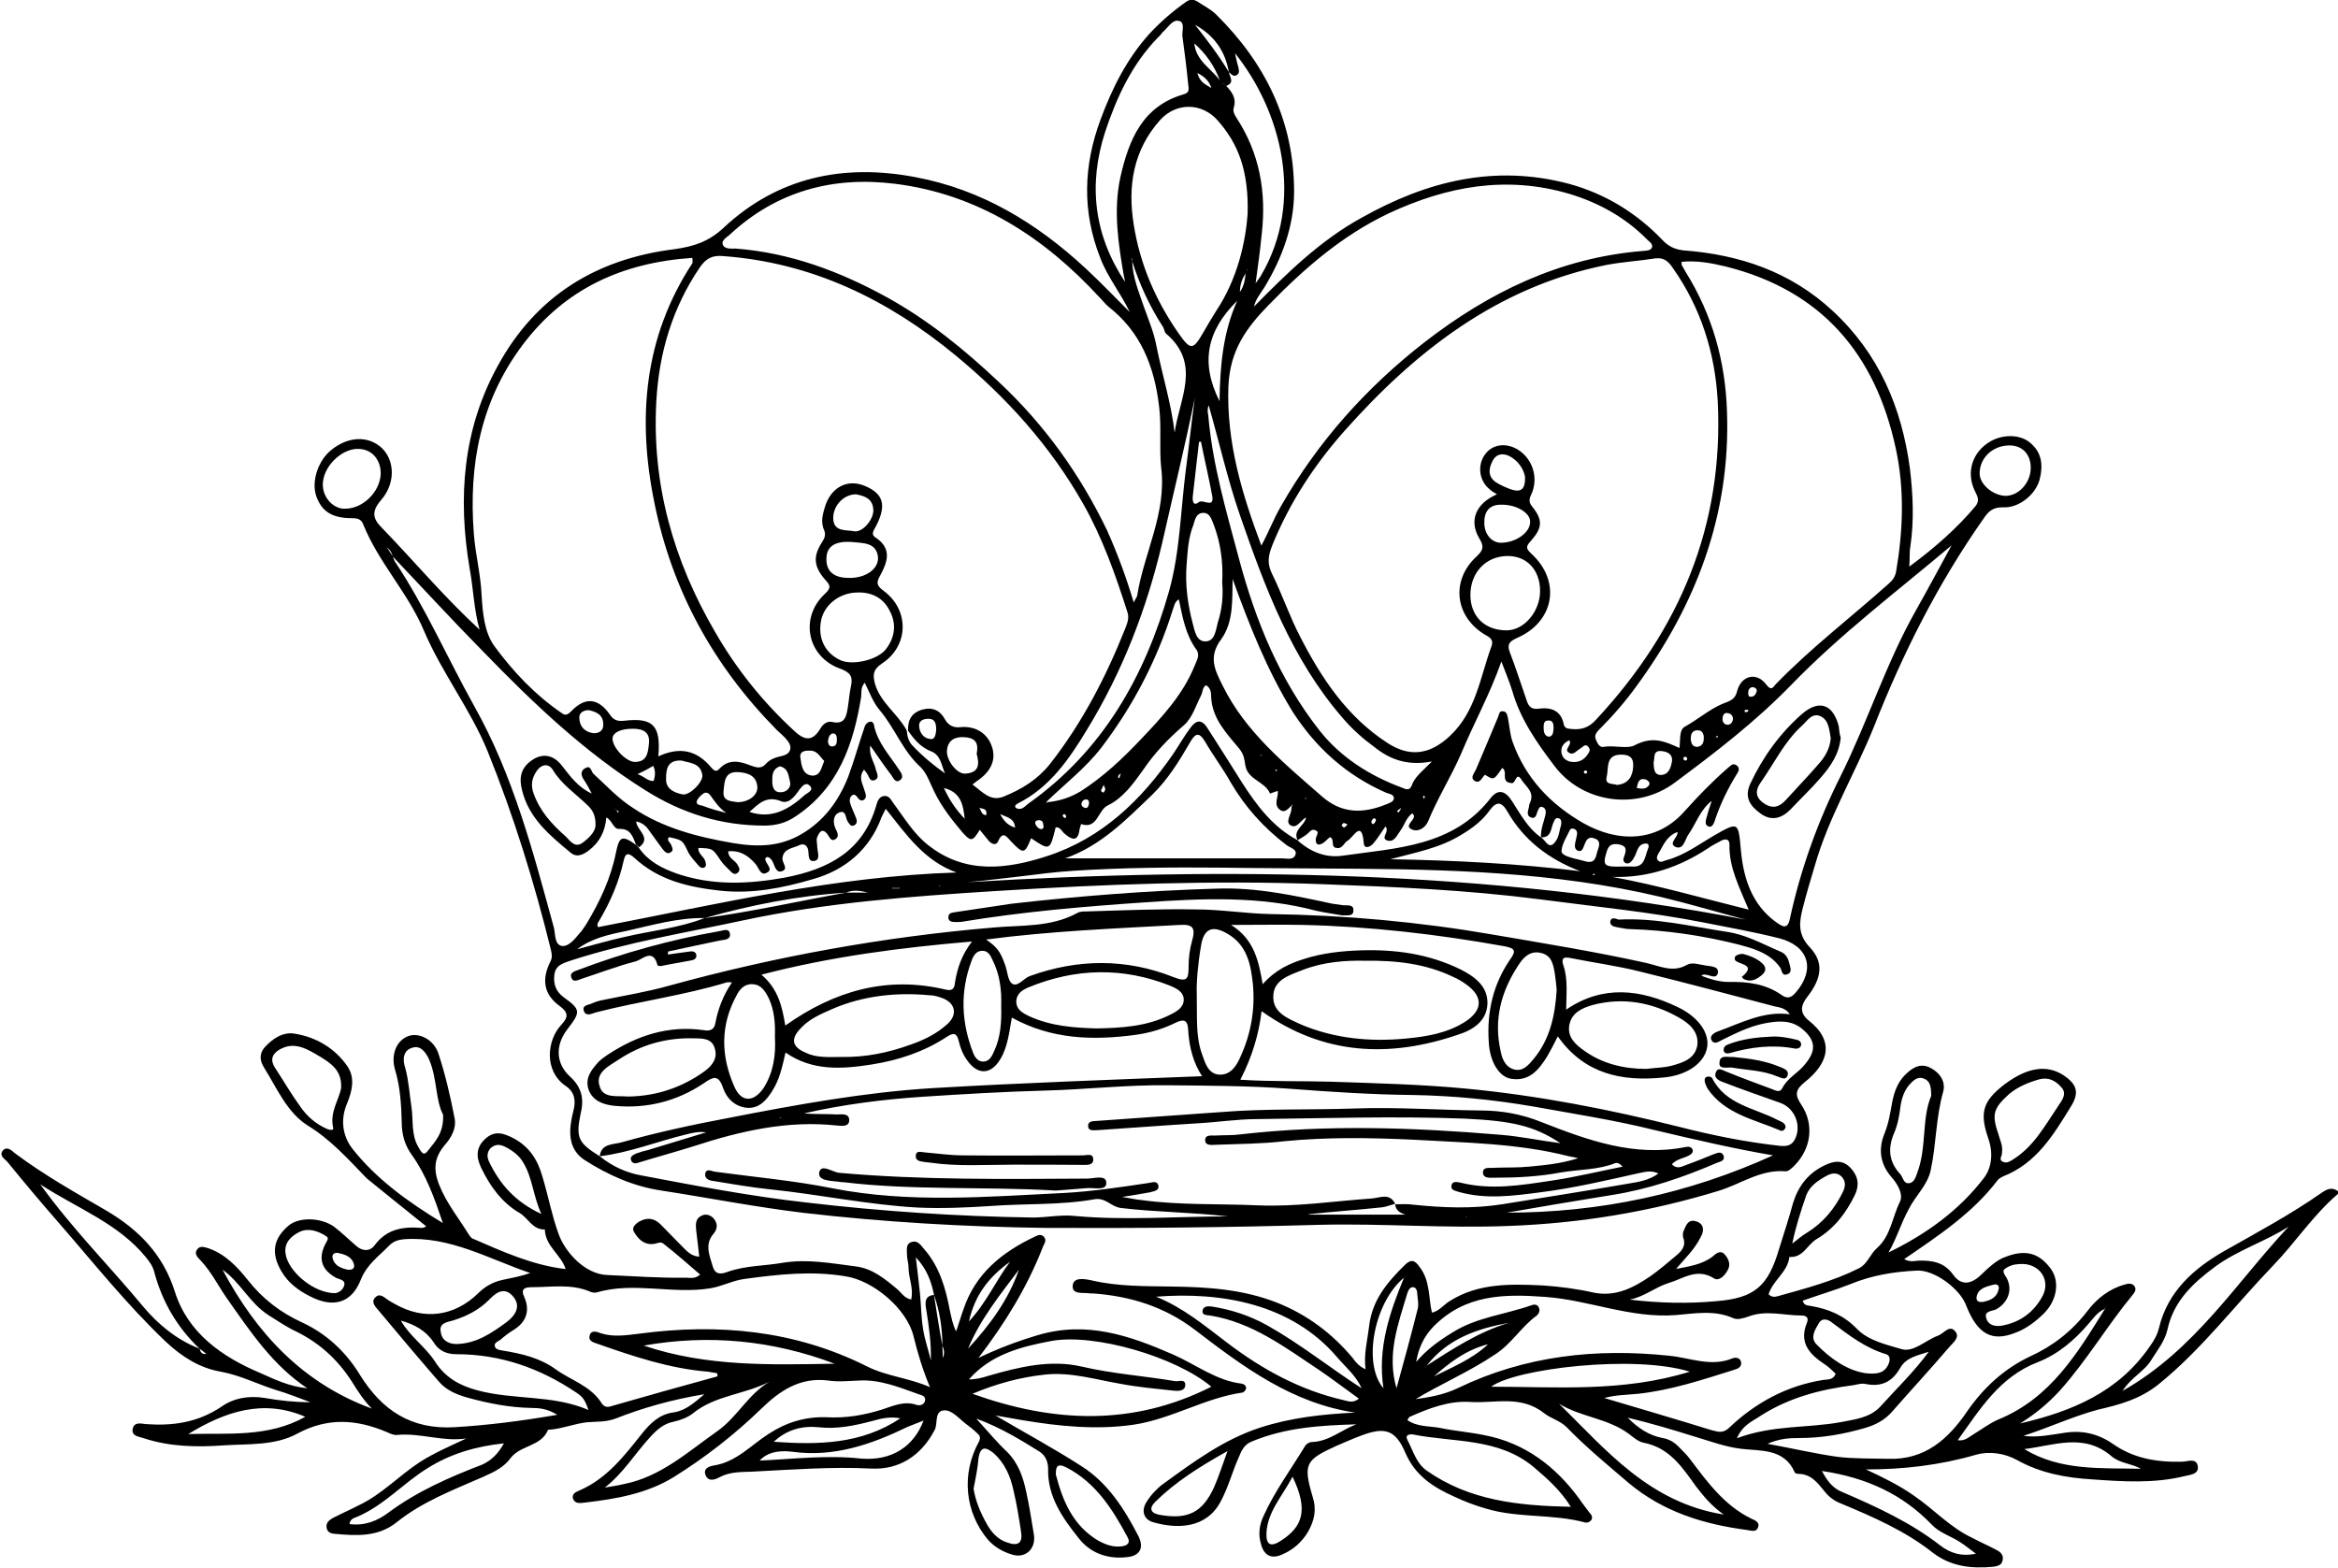 <svg xmlns="http://www.w3.org/2000/svg" xmlns:xlink="http://www.w3.org/1999/xlink" id="Layer_1" x="0px" y="0px" viewBox="0 0 1056.9 708.9" style="enable-background:new 0 0 1056.9 708.9;" xml:space="preserve"><path d="M853.7,566.3c16.9-8.2,32-19,43.3-33.9c3.5-4.7,4-11.5,1.9-17.4c-4.2-12-2.6-17.2,7.5-24.9c10.1-7.5,19-8.9,26.6-3.8  c5.9,4,7.1,7.8,3.1,14.1c-7.8,12.7-15.5,25.6-30.6,31.5c-0.9,0.5-1.9,0.9-2.6,1.9c-11.3,14.8-26.6,24.9-42.1,35.5  c2.4,1.4,4.5,0.9,6.3,0.7c6.3-0.2,11.8,0.7,15.8,6.3c3.3,4.7,7.5,4.7,12,0.7c3.8-3.5,7.3-7.3,12.2-8.9c8.9-3.3,15-1.4,20.2,5.9  c3.8,5.6,2.6,13.9-3.3,19.8c-3.8,3.8-8.2,7.1-13.2,8.9c-10.3,4-16.9,0.7-22.1-12.7c-2.8-7.3-14.3-16-22.3-15.5  c-10.3,0.5-20.2,2.1-29.9,6.1c-7.1,2.8-14.3,4.9-21.6,7.5c0.7,2.4,2.4,2.1,3.8,2.4c8,1.4,14.8,4.2,20.7,10.3  c5.2,5.4,13.2,7.1,20.2,9.2c5.4,1.6,10.8-4,16.5-6.1c2.6-0.9,5.2-5.2,7.8-1.9c2.4,2.8-1.4,5.4-3.1,7.5c-8.2,9.6-16.9,19-25.4,28.7  c-3.3,3.8-7.5,6.1-12.5,7.5c-9.6,2.8-19.5,4.5-29.6,4.5c-4.5,0-8.7,0.2-14.3,2.6c11.5,2.1,21.6,4.5,31.7,5.9  c7.5,0.9,15.3,0.7,23,0.9c16.5,0.5,27-8.9,35.5-21.4c7.5-10.8,16.7-19.3,28.5-24.9c10.3-4.7,18.8-11.3,25.9-20.5  c4.2-5.6,9.9-10.1,16.9-12c1.4-0.5,3.1-0.7,4.2,0.5c1.2,1.4,0.5,2.8-0.5,4c-11.5,13.9-20.7,29.6-32.9,43.3  c-5.4,5.9-11.3,10.8-18.1,15c-0.2,0.2-0.2,0.2-0.5,0.5c0.2-0.2,0.2-0.2,0.5-0.5c23.3-5.4,44.4-14.1,58.6-34.8  c1.9-2.6,3.5-5.4,4.2-8.5c4-16.5,15.8-26.8,29.4-34.6c15-8.5,30.3-16.7,44.4-26.6c2.4-1.6,4.5-2.4,7.1-0.5c0,0.5,0,0.9,0,1.2  c-11.3,9.6-19.3,22.1-29.6,32.7c-17.2,17.9-32,37.6-51.5,53.4c-8.5,6.8-17.6,9.2-27.5,11.5c-11.5,3.1-22.3,8.2-33.6,11.8  c6.3,0.9,12.5-0.5,18.8-1.4c7.8-1.2,15,0.5,21.4,4.9c9.6,6.8,20.2,8.5,31.5,8.2c2.6,0,6.3-1.9,7.1,1.9c0.7,4-3.8,4-6.3,4.7  c-13.6,3.3-27.5,2.4-41.4,1.4c-11.8-0.7-23.3-2.8-33.9-8.7c-5.6-3.1-12.5-4.2-18.8-2.4c-16.2,4.7-32.7,6.6-49.6,6.6  c7.5,3.5,15,7.1,21.9,12c8.9,6.1,16.2,14.3,26.3,19c3.5,1.9,7.3,3.5,10.8,5.4c1.9,0.9,3.3,2.4,2.8,4.5c-0.2,2.4-2.4,2.8-4.2,3.1  c-9.9,0.9-19,0-27.3-6.3c-12.5-9.9-27-16.2-41.6-22.3c-3.1-1.2-5.6-3.1-7.5-5.6c-3.1-3.8-6.1-7.8-11.8-7.8c-0.5,0-1.4-0.2-1.6-0.7  c-4.7-10.8-15.3-9.6-24-10.6c-7.5-0.9-14.3-3.5-21.4-5.6c-9.9-3.1-20-6.1-30.1-8.5c-0.2,0-0.5-0.2-0.5-0.2c0.2,0,0.5,0,0.5,0.2  c4.5,4.5,9.4,8,15.8,9.2c3.1,0.5,5.6,2.1,7.8,4.5c1.6,1.6,3.3,3.3,4.7,5.2c7.8,10.3,15.5,20.9,27.7,26.8c1.6,0.7,4,1.6,2.8,4.2  c-0.9,1.9-2.8,1.2-4.7,0.9c-19.8-2.6-38.1-8.2-53.8-21.4c-9.6-8.2-19.3-16.2-28-25.2c-2.8-2.8-7.3-4-9.9-6.1  c-10.6-8.5-22.3-4.5-33.4-5.2c-9.6-0.7-18.8,2.8-27.7,6.8c-0.2,0.2-0.5,0.7-0.9,1.4c4.5,3.1,9.6,2.6,14.6,3.5  c6.6,1.4,13.4,1.9,20.2,3.3c18.3,3.5,32.2,14.1,43,28.9c1.4,2.1,3.1,4.2,4.5,6.1c0.9,0.9,1.6,2.1,0.9,3.3c-0.7,0.9-1.6,1.4-2.8,1.2  c-14.6-4-30.3-1.9-44.9-6.3c-4.9-1.4-9.9-3.3-14.3-5.4c-9.4-4.2-17.6-9.4-22.1-19.8c-4.5-10.6-9.4-11.8-20-7.8  c-3.8,1.4-7.5,3.1-11.3,4.7c-13.9,6.3-15,8.2-10.6,23c1.9,5.9,0.7,10.8-2.1,15.8c-2.8,4.7-6.8,8.2-11.8,10.3c-4.7,2.1-8,0.5-9.4-4.5  c-1.4-4.5-0.9-8.9,1.2-13.2c4.9-10.8,12-20.5,18.3-30.8c0.7-1.4,2.1-2.4,3.5-2.4c7.5-0.2,13.2-5.4,20-8c-16.2,0.5-32,1.4-47.3,7.8  c-3.1,1.2-4.5,3.8-5.6,6.6c-3.1,6.8-4.9,14.1-8.5,20.7c-6.6,12.2-19.8,12.2-30.3,9.2c-4.5-1.2-5.6-5.4-3.1-9.2  c1.9-3.1,4.5-5.9,7.3-8c13.9-10.1,27.5-20.2,44-25.6c13.9-4.5,28.2-6.1,43-6.8c-28.5-4.2-50.6-20.7-72.4-37.4  c-13.9-10.6-29.4-15.3-46.3-16.5c-0.5,0-0.9,0-1.2,0c-2.8-0.5-8,0.7-7.8-3.3c0.2-4.2,5.2-3.3,8.5-2.6c12,2.8,24,2.6,36.2,2.8  c16.2,0.2,32.2,1.2,47.7,7.3c13.6,5.4,24.9,13.9,34.1,24.9c1.4,1.9,2.8,3.8,5.9,5.2c-0.9-6.8,0.9-13.2,1.6-19.5  c1.4-11.8,8.2-19.8,16-27.5c2.8-2.8,4.5-2.6,6.8,0.7c4.9,6.3,4,13.9,5.6,20.7l0,0c3.3-0.7,5.2-3.5,8-5.2c12.9-8.2,27.5-7.8,42.1-7.1  c7.8,0.5,15.8,1.6,23.3,3.3c9.9,1.9,17.9-2.4,25.4-7.5c4-2.8,7.8-6.1,11.5-9.2c2.6-2.1,4.7-4.5,3.3-8.2c-0.2-0.7-0.2-1.6,0-2.6  c1.2-2.8,2.1-6.1,6.1-4.7c3.5,1.2,3.3,4.5,1.9,6.8c-2.8,5.9-7.5,10.1-11.5,15c-0.2,0-0.2,0-0.5,0l-0.2,0.2c0.2-0.2,0.5-0.2,0.7-0.5  c5.9-1.2,11.8-1.9,16.7-5.6c1.6-1.4,3.5-3.1,5.4-1.2c1.9,2.1,3.1,4.7,1.4,7.5c-1.4,2.4-3.8,4.9-6.1,3.5c-7.8-4.9-13.9,0.2-20.5,2.1  c-6.1,1.9-11.1,6.3-17.6,7.5c13.2,1.6,26.3,1.9,39.3,0.7c17.2-1.4,23.3-6.8,28.2-23.5c2.1-6.8,4.5-13.9,6.3-20.7  c2.4-7.8,6.8-13.6,14.3-17.2c4-1.9,8-2.8,11.8,1.2c3.5,3.8,4,7.8,1.9,12.2c-4,8.2-9.4,15.3-17.4,20c-4.2,2.6-6.1,8.5-12.2,8  c-0.7,6.8-7.5,10.6-9.4,16.9c1.4,1.4,2.8,1.2,4,0.9c12.5-3.5,25.2-6.8,36.9-12.7c3.8-1.9,4.9-6.3,8.2-9.2  c6.1-5.4,6.8-13.9,10.3-20.9c1.6-3.5-1.2-8.2-4.2-11.5c-4.9-5.9-5.6-12.5-2.8-19.3c1.9-4.7,2.6-9.4,3.5-14.3c0.9-4.5,2.4-8.7,5.6-12  c2.8-2.8,6.3-5.6,10.8-3.8c4.7,2.1,8,6.3,6.6,11.3c-3.3,11.5-3.1,23.8-5.6,35.3c-1.4,6.8-6.8,11.5-9.9,17.6  C859.2,553.4,857.3,560.2,853.7,566.3C854,566.3,853.7,566.3,853.7,566.3z M643.8,618.8c0.5-0.5,0.9-0.9,1.2-1.4  c11.8-7.5,23.5-15.3,37.2-19.3c-14.3,2.6-27.7,7.1-37.2,19.3C644.7,617.8,644.2,618.3,643.8,618.8L643.8,618.8z M952.5,590.5  c0.5-0.5,0.9-0.9,1.2-1.2l0,0C953.5,589.8,953,590.3,952.5,590.5c-0.5,0.5-0.9,0.9-1.2,1.4c-3.3,1.4-5.2,4.5-7.3,6.8  c-6.3,7.3-13.6,13.6-22.8,17.2c-17.2,6.6-26.1,21.2-36.2,35.3c3.3,0.5,5.2-1.6,7.3-2.8c3.5-2.1,7.1-4.9,11.1-6.6  c23.5-9.6,35.7-29.9,48.2-50.1C951.6,591.5,952,591,952.5,590.5z M636,576.4L636,576.4C636.2,576.4,636,576.4,636,576.4  c-0.5,0.5-0.9,0.9-1.2,1.2c-13.6,11.1-19,39-9.4,50.1c-2.8-18.1,2.8-34.3,9.4-50.3C635.3,577.4,635.5,576.9,636,576.4z M636,634  c0.9-0.5,1.6-0.9,2.6-1.2c7.1-0.9,14.1-2.1,20.5-5.2c30.3-14.6,62.3-18.1,95.5-14.6c9.4,0.9,18.8,5.2,28.5,1.2  c1.6-0.7,3.8-0.2,4,1.9s-1.6,2.8-3.3,3.3c-14.3,4.5-28.5,9.2-43.3,10.8c-5.2,0.5-10.1,0.5-15.3,1.9c16.5,4.9,32.5,9.6,48.7,14.6  c2.8,0.7,4.9,1.4,7.5-0.9c12-11.5,26.3-19.3,43-21.9c1.9-0.2,4.5,0,5.4-2.8c-1.6-1.4-3.1-3.1-4.9-4.2c-7.1-4.7-11.8-9.9-8-19  c0.9-2.4-0.7-3.1-2.6-3.1c-8,0-16-2.6-24,0.5c-2.1,0.7-4.9,1.6-6.8,0.7c-8.5-3.8-17.2-2.1-25.9-1.4c-20.5,1.6-39.3-6.8-59-8.2  c-18.6-1.4-36.2-1.2-50.6,13.4c-4.5,4.7-6.8,9.9-7.8,16c4.7-5.6,10.3-9.6,16.5-13.4c10.8-6.8,23.5-8,35.5-12.2  c1.2-0.5,2.6-0.5,3.3,0.7c0.9,1.6,0.2,3.1-0.9,4c-6.8,4.9-11.3,12.7-18.6,17.4c-11.8,8-24.7,13.4-36.7,20.7  C637.9,633.3,636.9,633.8,636,634C636,634.3,636,634,636,634z M644.9,623.9c0.9-0.5,1.6-0.9,2.6-1.2c8.9-4.5,18.3-8.2,25.6-15.3  c0.2,0,0.2-0.2,0.5-0.2c-0.2,0.2-0.2,0.2-0.5,0.5c-10.1,2.4-18.1,8.5-25.6,15.3C646.8,623,645.9,623.5,644.9,623.9L644.9,623.9z   M810.2,562.3c2.1-1.6,4.2-3.5,6.6-4.9c7.3-4.5,12.5-10.8,16.2-18.3c1.2-2.4,1.6-4.9-0.5-7.1c-2.1-2.1-4.7-1.6-7.1-0.2  c-3.8,2.1-7.3,4.5-8.9,8.7C814,547.7,811.7,555,810.2,562.3L810.2,562.3z M871.9,611.2c-4.7,1.6-10.1,2.4-12.9,7.3  c-3.5,6.1-8.2,8.7-15.5,7.3c-1.9-0.5-3.8,0.2-5.6,0.5c-14.8,1.9-29.2,5.6-42.1,13.9c-3.5,2.4-8,4-10.6,10.1c16.2-6.1,32-4.5,47-7.3  c6.1-1.2,12.9-1.9,17.6-6.8C857.3,627.9,865.3,620.2,871.9,611.2L871.9,611.2z M1034.6,554.6c-10.6,6.8-23,10.6-33.2,18.1  c-9.9,7.3-18.8,15.5-21.6,28.5c-1.2,5.2-4.5,9.2-7.1,13.4c-3.1,5.4-9.2,8-13.2,14.3C992.3,610.3,1010.8,580,1034.6,554.6z   M615.5,627.7L615.5,627.7c-2.4-5.6-7.1-9.4-11.1-14.1c-20.7-24.2-52.4-29.6-81.8-27.3c12.2,4.9,22.1,13.2,32,20.7  c16,12.2,33.2,21.6,52.9,26.1c2.1,0.5,4.2,1.4,6.8-0.7c-6.3-4.5-12-8.9-17.9-12.9c-15.5-10.3-30.3-21.6-49.4-24.7  c-1.4-0.2-4,0-3.3-2.6c0.7-1.9,2.8-1.6,4.5-1.4c8.5,1.4,16.5,4,24.2,8.2C587.6,607.5,601,618.3,615.5,627.7z M710.1,681.3  c-4.7-7.5-10.6-12.7-16.7-17.9c-16-13.4-36-11.1-54.6-14.8c-1.4-0.2-3.8,0-2.6,2.4c2.6,4.9,4,10.6,8.7,13.9  C664.2,678.5,686.3,680.8,710.1,681.3z M779.2,684.8c-5.9-4.2-9.2-8.5-12.5-12.7c-6.1-8.5-12-17.6-23.8-19.8c-2.4-0.5-4.5-2.4-6.6-4  c-9.6-7.1-21.6-7.5-31.5-13.6C726.1,655.7,745.6,679.4,779.2,684.8z M905,521.2c0.2,1.4-1.9,3.3,0.7,4.2c1.6,0.7,3.3-0.5,4.7-1.4  c9.2-5.9,14.3-15.5,20.2-24.2c1.6-2.4,3.8-5.2,1.4-8c-2.6-3.1-5.9-4.9-10.1-3.8c-4.9,1.4-9.6,3.3-13.6,6.6c-7.3,6.6-8,9.2-4.9,18.3  C904.1,515.5,905.5,518.1,905,521.2z M763.9,620.2c-25.2-7.8-79-1.4-89.8,6.8C703.7,627,733.4,629.6,763.9,620.2z M873,495.5  c0-4.2-0.5-6.8-3.3-7.8c-2.8-1.2-4.9,0.9-6.6,2.8c-2.4,2.8-3.5,6.3-4,9.9c-0.5,4-1.2,8-2.8,11.8c-3.1,7.1-2.4,13.2,2.8,18.8  c1.2,1.4,1.4,4.2,3.8,4c2.4-0.2,3.1-2.8,3.8-4.7C871.1,518.6,868.6,505.9,873,495.5z M823.6,665.1c2.6,4.9,5.2,8,9.4,9.6  c15.3,6.6,30.6,13.6,44,24c4.5,3.5,9.6,5.2,16.2,3.8c-2.8-2.1-4.9-3.8-7.1-5.2c-4.2-2.8-9.4-4.2-12.9-8  C860.1,675.7,843.9,668.1,823.6,665.1z M554.9,656.1c-12.7,7.1-23.5,13.9-32.7,23c-3.1,3.1-1.9,5.2,2.4,5.9  c12.5,2.1,19-1.2,24.2-12.5C550.9,667.7,552.5,662.7,554.9,656.1z M843.4,620.9c4.7,0.5,7.8,0,9.6-2.8c1.4-2.1,2.1-5.2-0.7-5.9  c-9.2-2.8-16.5-8.5-24-14.1c-1.6-1.4-4.5-2.6-6.1,0.2c-1.6,2.8-4,6.3-1.2,9.4C827.6,614.5,835.2,619.7,843.4,620.9z M914.4,571.5  c-2.4,0-4.7,0.2-6.8,1.4c-1.4,0.9-2.8,1.2-1.2,3.8c3.8,5.4,1.9,12-4,15.3c-1.9,0.9-5.6,0.7-4.5,4c0.9,3.3,4.2,4,7.5,3.3  c8.2-1.6,14.3-6.3,18.1-13.6C926.9,578.8,922.2,571.7,914.4,571.5z M967.8,664.1c-4.2-2.4-9.4-2.4-13.2-5.6  c-12.5-10.8-26.1-4.9-39.5-3.3C931.3,665.1,949.7,663.7,967.8,664.1z M584.3,667.7c-4.7,8.9-11.3,15.8-11.8,25.4  c-0.2,5.4,1.9,6.6,6.6,3.5C588.5,690.5,591.8,683.2,584.3,667.7z M631.3,627.7c3.3-12,6.6-24,9.6-36c0.5-1.9,0-4.2-0.2-6.3  c0-1.2-0.2-2.8-1.4-3.3c-1.9-0.5-2.6,1.2-3.1,2.6C632,598.8,626.8,612.4,631.3,627.7z M903.6,582.5c0-1.9-1.4-1.9-2.6-1.6  c-3.3,0.9-6.8,1.6-7.5,5.6c-0.2,2.1,1.4,2.4,3.1,2.1C900.1,587.9,902.9,586.5,903.6,582.5z"></path><path d="M566.9,138.6c14.8-15,29.9-29.9,48.7-40.2c29.4-16.5,60-24.2,93.6-15.3c16.5,4.5,30.6,13.2,42.3,25.4  c2.6,2.8,5.4,4.2,9.4,4.7c25.4,1.9,48.4,9.6,67.5,27.3c20.9,19.3,31.3,43.7,35,71.5c1.4,11.8,1.9,23.3,0.2,35  c-0.5,2.6-0.2,5.4-0.5,9.2c11.5-8.5,21.4-17.2,29.9-27.3c2.1-2.6,0.9-4.5-0.2-6.8c-4.2-8.5-1.2-17.9,7.1-22.6  c5.9-3.3,13.6-3.1,18.1,0.9c5.2,4.5,5.6,10.3,4,16.5c-1.9,6.8-9.2,12.7-16.2,12.5c-4.7-0.2-6.8,1.6-9.2,5.2  c-20.5,29.2-36.4,60.7-49.4,93.8c-8.5,21.2-20.5,40.9-26.8,63c-1.9,6.3-3.8,12.7-5.4,19c-1.6,6.3-2.6,12,3.3,18.1  c6.1,6.6,5.4,13.6-1.2,22.1c-3.3,4.2-3.5,7.5,0.5,10.8c11.8,9.2,9.2,19.3-1.9,28c-4,3.3-4.5,5.6-1.4,10.1c5.9,8.9,4.5,19.8-3.1,27.5  c-1.2,1.2-2.8,2.8-4.2,2.6c-11.3-0.9-20.2,5.9-30.3,8.9c-30.8,9.4-62.1,14.6-94.3,15.8c-28.7,1.2-57.1-1.2-85.8-0.5  c-41.4,1.2-82.8,1.6-124.2,1.4c-36.4-0.5-72.9-2.6-109.1-6.8c-21.6-2.6-43-6.8-64.4-10.1c-12.7-1.9-24.2-7.1-34.8-13.9  c-4.9-3.3-6.6-8.2-6.3-13.9c0.2-2.8,0.7-5.4,1.4-8.2c1.2-4.5,0.7-8.5-3.5-11.3c-9.9-6.8-8.5-20.7-1.9-27.7c3.3-3.5,3.1-5.6-0.9-8.5  c-7.1-5.2-8.2-12-4-20.2c0.9-1.9,0.5-3.3,0.2-4.9c-7.5-30.6-16.9-60.9-28.7-90.1c-7.8-19-20.7-35.5-28.7-54.3  c-7.3-17.4-20.5-30.8-27.5-48.2c-0.9-2.4-2.6-2.8-5.2-2.8c-8.9,0-13.6-3.1-16-9.9c-2.4-6.8,0.9-16.5,7.1-21.2  c6.6-5.2,14.3-6.1,20.2-2.4c8,4.9,9.4,16.9,1.9,25.4c-4.2,4.9-3.8,8.2,0.2,12.2c14.8,15.3,28.5,31.7,44.4,46.3  c-2.6-9.2-2.8-18.6-4.5-27.7c-5.4-32-3.1-63,12.9-91.9c17.2-31.3,44.4-48,79.5-52.4c8.7-1.2,15.5-3.3,22.3-9.6  c24.5-23,54.3-29.2,86.8-23c29.9,5.6,54.8,20.7,76.9,41.2c6.8,6.3,13.4,13.2,20,19.8l0,0c-4-8.5-10.1-15.8-13.4-24.7  c-8.2-20.9-7.5-41.6,0.2-62.3c5.2-14.1,11.8-27.3,21.9-38.6c5.2-5.6,10.6-10.3,16.7-14.6c1.9-1.4,3.5-1.2,5.2-0.2  c2.8,1.9,6.1,3.5,8.5,5.9C572,28.5,585,54.9,585,86.6c0,15.5-5.4,30.1-13.4,43.3C569.7,132.9,567.6,135.3,566.9,138.6L566.9,138.6z   M552.8,37.5c-0.5-0.5-0.9-0.9-1.4-1.2c-2.4-6.6-6.3-12-11.5-16.7l0,0c0.7,7.8,7.5,11.3,11.5,16.7C552.1,36.5,552.3,37,552.8,37.5  c0.5,0.5,0.9,0.9,1.4,1.2c2.6,2.8,4.9,5.6,3.5,10.1c-0.5,1.6,0.5,3.3,1.4,4.7c10.3,15.8,13.4,33.4,11.3,52  c-0.7,7.1-1.6,14.1-2.8,22.6c1.4-2.1,2.1-2.8,2.6-3.8c19.5-33.4,9.2-74.1-12.2-100.6c-0.5-0.9-0.9-1.6-1.2-2.6l0,0  c0.5,0.9,0.9,1.6,1.4,2.6c0.5,2.1,0.9,4.5,1.6,6.6c0.2,1.2,0.7,2.6-0.5,3.5c-1.6,1.2-2.6-0.2-3.8-1.2c-1.6-9.6-6.8-16.7-15.3-21.4  c5.4,6.8,10.8,13.9,15.3,21.4c0.5,2.4,2.8,4.9-1.4,6.3C553.7,38.2,553.2,37.7,552.8,37.5z M472.1,363.9c0.5-0.5,0.9-0.7,1.4-1.2  c5.4-0.5,10.3-2.1,15-4.9c10.3-6.6,19-14.8,27.5-23.8c9.4-9.9,18.8-20,24-32.9c0.9-2.4,2.6-4.7,0.9-7.3c-4.9-6.6-6.3-14.6-8-22.8  c-2.1,1.2-2.1,3.3-2.8,4.9c-7.1,22.6-17.9,43.3-32.2,62.1c-7.1,9.2-16.2,16.2-24.5,24.2C473,363.1,472.6,363.6,472.1,363.9  c-0.5,0.5-0.9,0.9-1.2,1.4c-0.2,0-0.2,0.2-0.5,0.2c0.2-0.2,0.2-0.2,0.5-0.5C471.2,364.8,471.6,364.3,472.1,363.9z M513,343.4  L513,343.4L513,343.4z M542.4,42.4L542.4,42.4c0.2,0,0.5,0,0.5,0.2C542.9,42.6,542.6,42.6,542.4,42.4z M589.9,361.3  c0.2,0,0.2-0.2,0.5-0.2c0,0,0-0.2,0-0.5C590.1,360.8,590.1,361,589.9,361.3L589.9,361.3z M174.9,247.5L174.9,247.5  c0.9,1.2,1.6,2.6,2.6,3.8c0.2,0.7,0.5,1.6,0.9,2.4c13.9,20.9,23.8,43.7,36,65.6c17.6,31.3,26.6,65.8,36,100.2  c0.7,2.8,0.2,7.5,3.5,8.2c3.1,0.5,5.9-3.1,8-5.6c1.2-1.2,2.1-2.8,3.1-4.2c6.1-10.1,11.1-20.7,13.4-32.2c1.6-7.8,2.8-8.2,9.4-3.5  c0.5,0.5,0.9,0.9,1.2,1.4c4.2,5.9,10.1,8.9,16.7,11.3c16.2,5.6,32.5,4.9,49.1,1.9c19.8-3.8,35.5-12,41.4-32.9c0.5-1.9,1.4-3.8,3.5-4  c2.4-0.2,3.1,1.9,4.2,3.3c4.9,6.6,9.2,13.9,15.8,19c16.7,13.2,35.5,10.8,53.6,4.9c24.7-8,42.6-25.2,57.1-46.3  c2.6-3.8,4.9-8,7.8-11.8c2.4-3.3,4.9-4,7.5,0c5.2,8.2,10.6,16.5,15.8,24.9c6.6,10.3,13.9,20,24.9,25.9c5.9,5.4,12.9,8.2,20.5,7.1  c24.2-3.5,49.9-4,67-26.1c3.3-4.2,6.6-3.3,9.6,1.4c3.8,5.9,7.1,12.2,13.2,16.5c2.1,1.2,3.5,6.1,6.6,1.6c1.4-1.9,1.6-4.7,2.4-7.3  c0.2-1.4,0.2-2.8-1.4-3.1c-1.4-0.2-1.6,1.2-2.1,2.1c-1.2,2.8-0.9,6.8-5.6,6.6c-0.2-3.8,1.4-7.1,2.1-10.6c0.2-1.2,0-2.6-1.4-3.1  c-1.4-0.5-1.6,0.7-2.1,1.6c-0.7,1.4-0.7,4-3.1,3.1c-2.4-0.9-1.2-3.3-0.9-4.9c0-0.7,0.2-1.2,0.5-1.9c2.1-4.7-1.9-7.1-3.8-10.1  c-2.6-4.2-2.6,1.6-4.5,1.4c-1.6-0.2-2.8-0.5-3.1-2.4c-0.2-1.4,0.5-3.3-1.2-4.5c-3.8,5.6-3.8,5.6-7.8,3.1c0-0.2,0.2-0.5,0.2-0.5  c0,0.2-0.2,0.5-0.2,0.5c-1.4,1.2-2.4,4.5-4.9,2.6c-1.9-1.4,0.2-3.5,0.9-5.2c3.3-7.8,6.6-15.5,9.9-23.5c0.5-1.2,0.5-2.8,2.1-2.6  c1.9,0,2.1,1.9,2.4,3.3c0.7,3.5,0.9,7.3,2.1,10.6c5.9,16.5,17.2,28.2,32,36.7c15.8,8.9,33.4,8.7,45.9-5.6  c6.1-6.8,12.5-13.4,19.3-19.3c1.2-0.9,2.1-2.4,3.8-1.4s1.4,2.6,0.5,3.8c-4.2,6.8-7.8,14.1-10.3,21.9c-0.5,1.2-1.2,2.6-2.6,2.1  c-1.6-0.5-1.4-1.9-1.2-3.1c0.7-2.8,1.6-5.6,2.6-8.5l0,0c-5.2,4-7.1,10.3-10.6,15.3c-1.6,2.4-2.1,6.8-5.6,5.6  c-3.8-1.6,1.2-4.5,0.7-6.8l0,0c-4.2,1.4-6.1,5.2-8,8.7c-0.7,1.2-1.9,2.8-0.9,4c1.2,1.6,2.8,0.2,4,0c7.8-2.1,14.1-6.8,20.9-10.8  c11.8-6.8,11.5-6.6,12.7,6.6c1.2,12.5,4.9,24.2,15.8,32.2c2.4,1.6,5.2,4,6.3-1.4c4.9-22.6,12.7-44.2,23-64.7  c12.2-24.5,20.5-51,34.1-75c5.4-9.6,10.6-19.3,16-29.2l0,0c-24.5,20.7-50.1,40-72.4,63c-16.2,16.7-34.3,30.6-52.9,44.4  c-16.9,12.5-41.6,9.2-54.3-7.8c-7.8-10.3-15.3-20.9-19-33.9c-1.4-4.5-3.3-8.9-4.9-13.2c-5.2,14.8-12.5,28-18.3,41.9  c-4.5,10.3-10.6,20-14.8,30.3c-1.4,3.3-4.9,5.2-7.8,3.5c-2.8-1.6,1.6-3.8,1.4-5.9c0-0.2-0.5-0.7-0.7-1.2c-2.8,1.9-3.5,5.2-5.4,7.8  c-1.6,2.1-2.8,5.6-6.1,4.5c-3.1-1.2,1.4-4-0.7-6.3c-1.9,2.6-3.5,5.4-5.6,7.8c-1.2,1.4-4,2.6-4.2-0.2c-0.9-11.1-4.7-2.6-7.3-1.2  c-1.6,0.9-2.4,3.8-4.9,3.3c-3.1-0.2-0.7-4-3.1-4.9c-1.2,0.9-2.1,2.1-3.3,2.8c-2.1,1.2-3.3,0.5-3.1-2.1c0.2-1.4,1.9-3.1-0.2-3.8  c-1.9-0.9-2.8,1.2-4.2,2.1c-1.2,0.9-2.6,1.6-3.8,2.4c-2.4-4.7,3.3-6.6,3.8-10.3l0,0c-2.4,1.2-4.2,5.4-7.1,3.5  c-2.4-1.6,0.5-4.9,0.5-7.5c0-0.5,0-0.7,0.2-1.2l0.2-0.2c0,0,0-0.2,0-0.5c-0.2,0.2-0.2,0.5-0.5,0.7c-1.4,1.2-2.8,3.3-4.9,1.9  c-3.5-2.4-0.7-5.9-1.2-8.7c-1.4,0.5-3.5,1.2-3.5,1.2c-2.1-5.4-9.9-6.1-11.1-12.5c-0.5-2.8-0.5-4.9-2.8-7.8  c-5.6-6.8-12.2-13.4-12.7-23.3c0-2.1-0.2-4.2-2.4-5.4c-1.6,1.2-1.4,3.1-2.1,4.5c-2.4,4.7-4,10.3-7.8,13.6  c-7.1,6.1-13.2,12.5-18.3,20c-4.5,6.3-9.2,12.9-16,16.2c-4.7,2.1-4.7,11.1-12.2,8.5c-0.2,0.7-0.5,1.6-0.7,2.4  c-0.7,6.1-3.8,4.5-6.8,1.9c-1.2-0.9-1.9-3.1-4-2.8c-2.6,10.6-2.6,10.6-11.1,4.9c-2.8,7.1-3.5,7.3-8.9,1.6c-2.1-2.1-3.8-5.4-6.1,0  c-0.9,1.9-3.1,0.9-4.2-0.5c-1.4-1.6-2.6-3.3-4-4.9c-3.3,5.4-4,5.4-7.8,1.2c-4.7-5.6-9.4-11.5-12.7-18.3c-1.9-3.8-3.3-8.2-6.1-11.1  c-8.2-7.3-11.8-17.9-18.8-26.1c-2.8-3.3-4.5-8-6.6-12.2c-1.9,2.1-1.4,4.2-1.6,6.3c-3.5,21.6-10.3,41.4-29.9,54.3  c-4.2,2.8-8.7,4-13.9,4c-19.5,0-37.4-5.6-53.8-16c-27.5-17.2-50.8-39.5-73.1-62.5c-13.9-14.1-27.3-28.7-40.9-43  C177,249.6,176.1,248.4,174.9,247.5z M506.7,349.7c-0.7,0.5-1.4,0.9-1.2,1.9c0,0.2,0.2,0.2,0.5,0.2  C506.2,351.2,506.4,350.4,506.7,349.7L506.7,349.7z M633.4,365.3c-0.7,0.5-1.2,0.9-1.9,1.4c0.2,0.2,0.5,0.5,0.7,0.7  C632.7,366.7,633.2,366,633.4,365.3L633.4,365.3z M442.7,365.3L442.7,365.3c0.9,1.2,0.9,3.1,3.1,3.3  C446.5,365.7,444.4,365.7,442.7,365.3z M560.5,132c1.9-2.6,2.4-5.9,2.6-8.9c0.2-0.2,0.5-0.7,0.7-0.9c0-0.2,0-0.2,0-0.5  c-0.2,0.5-0.2,0.9-0.5,1.6C561.5,125.9,560.5,128.9,560.5,132c-0.5,1.4-0.7,2.6-1.2,4c-13.9,13.6-16.7,28.2-8,45.4  c0.2-16,1.6-31.3,8-45.4C559.6,134.6,560,133.4,560.5,132z M547.6,39.8L547.6,39.8c-0.9-2.8-2.6-4.9-6.3-6.8  C542.4,37.5,545.5,38.4,547.6,39.8z M436.1,370.2L436.1,370.2c-0.7-6.1-1.6-12-9.4-13.9C429.3,362,432.4,366.4,436.1,370.2z   M427.2,349.7L427.2,349.7c-1.6-3.5-1.9-8.2-6.1-9.9c-4.9-1.9-7.8-5.4-10.6-9.4c-0.2-4.9,1.6-8.2,6.6-9.6c4.5-1.2,8,0.5,10.1,4.5  c1.6,2.8,4,3.8,6.8,3.5c6.8-0.7,12.2,2.6,14.3,8.5c2.4,6.6-0.9,12-6.6,15.8c-0.7,0.5-1.2,0.9-2.1,1.6c4.5,3.3,8.2,8,14.3,5.4  c8-3.3,15-7.5,20.7-14.6c14.6-18.6,25.4-39.5,34.1-61.4c0.9-2.4,1.9-4.7,0.9-7.5c-5.4-16.9-11.3-33.6-20-48.9  c-14.8-26.1-34.6-48-57.6-67c-30.6-25.2-64.7-41.9-104.9-44.9c-4.9-0.5-7.8,0.9-10.6,4.9c-12.5,18.3-18.6,38.8-19.8,60.7  c-2.1,37.6,7.8,72.2,26.6,104.4c9.6,16.7,21.6,31.7,36,44.9c4.9,4.5,8.2,4.2,11.5-1.2c1.2-2.1,3.1-3.5,5.2-3.1  c6.1,1.4,6.6-2.6,7.3-6.8c0.5-3.1,0.7-6.3,1.4-9.4c0.9-4.2-0.2-6.1-4.7-7.8c-15-5.2-18.8-23-7.1-33.9c2.8-2.6,2.6-3.8,0.2-6.3  c-5.4-6.1-5.6-10.8-1.4-17.2c1.2-1.9,1.6-3.3,0.9-5.2c-1.9-4-0.5-8,0.7-11.8c3.1-8.2,10.3-11.5,17.9-8.2c8.2,3.5,9.6,8.7,4.9,17.9  c-0.9,1.9-2.8,3.8-0.2,5.4c7.3,4.9,5.4,10.8,2.1,16.9c-1.9,3.3-1.9,4.7,1.4,7.1c11.8,8.7,11.5,24.9-0.7,32.9  c-4.2,2.8-4.2,5.4-3.1,9.4c2.6,8.5,10.3,13.4,14.3,20.9c0.2,2.4,0.7,4.7,2.4,6.6C417.1,342,422,346,427.2,349.7z M382.5,403.6  c-21.9,1.4-43,5.6-64,11.5c-12.2-0.2-24,3.3-35.7,5.9c-7.8,1.6-15.5,3.3-21.9,8.2l0,0c7.3-1.9,14.3-4,21.6-5.6c12-2.8,24.5-4,36-8.5  C339.7,412.3,361.1,407.4,382.5,403.6c3.3,0,6.6,0,9.9,0C388.9,402.7,385.6,402.2,382.5,403.6z M511.8,118.1c0-0.5,0-0.9-0.2-1.2  c0-0.2-0.2-0.2-0.2-0.5C511.4,116.9,511.6,117.4,511.8,118.1c0.2,7.3,3.1,14.1,5.4,20.9c2.1,5.9,4.5,11.5,5.6,17.6  c2.6,12.9,6.6,25.6,8.2,39c2.1-15.3,12.2-31-3.8-44.7c-0.9-0.7-0.9-2.4-1.6-3.3C519.6,138.3,515.1,128.5,511.8,118.1z M809.1,458.6  L809.1,458.6c-1.6-2.4-4-3.1-6.6-3.5c-20.5-5.4-40.7-10.8-61.1-15.8c-10.3-2.6-20.9-4-31.3-6.1c-3.3-0.7-4.5,0-3.3,3.5  c2.1,6.3,1.2,13.2,1.2,19.8l0,0c16.5-11.3,33.6-9.2,50.3-1.2c9.6,4.5,14.6,12,13.4,18.3c-1.2,7.1-9.2,12.7-19.8,13.6  c-18.8,1.9-35.7-1.6-47.7-18.6c-1.6,3.3-3.1,6.1-4.7,8.9c-3.8,6.1-8,11.5-16.2,10.3c-5.6-0.7-9.9-7.8-10.3-16.7  c-0.9-13.4,1.9-25.9,9.6-37.2c3.1-4.2,2.1-5.2-2.8-6.1c-30.1-5.4-60.4-8.9-90.8-9.6c-10.1-0.2-20.2,0-32.5,0  c10.6,6.6,12.5,16.5,14.3,26.8c5.9-6.6,12.2-9.4,19-11.5c8.2-2.6,16.7-3.5,25.2-3.8c15.8-0.5,31,1.6,45.4,8.7  c6.1,3.1,12.2,7.5,12,15.3c-0.2,8-6.6,12-13.2,14.1c-31,10.6-60.9,9.4-88.9-10.6c-1.2,10.3-4.2,20.5-9.6,31  c13.9,0.9,27.5,0.5,41.2,0.9c20.2,0.7,40.7,1.2,60.7,3.1c32.7,3.1,64.9,9.4,96.9,17.4c14.8,3.8,29.9,6.8,45.1,8.5  c2.6,0.2,4.9,0.2,6.6-2.6c3.5-6.3,0.2-14.6-6.6-16.9c-8.7-3.1-17.4-6.1-25.9-9.4c-1.9-0.7-4-1.9-3.1-4.2c0.9-2.6,2.8-1.2,4.7-0.5  c6.8,2.8,13.9,5.4,20.9,8c1.6,0.7,3.5,1.6,4.5-0.5c2.4-4.7,7.1-6.8,10.1-10.6c5.2-6.1,5.2-10.8-0.9-16c-5.2-4.5-11.5-3.8-17.6-2.6  c-6.8,1.4-12.9,4.5-19,7.5c-1.4,0.7-3.3,2.1-4.5,0.2c-1.2-1.9,0.7-3.3,2.4-4C787,462.6,797.1,457,809.1,458.6z M271.1,522.8  c0.7-5.9,6.1-5.2,9.9-6.3c16-4.5,32.2-8,48.7-11.1c30.3-5.9,60.9-11.5,91.7-13.4c40.7-2.4,81.4-3.8,122-5.4  c-4-6.1-5.9-13.4-6.3-21.2c-0.2-3.8-1.6-4.9-5.4-3.1c-5.6,2.8-11.8,4.7-18.3,5.6c-19.3,2.6-38.1,2.1-56-7.8  c-1.2,6.8-1.9,13.4-5.2,18.8c-4.2,7.1-10.3,7.3-15,0.5c-1.9-2.6-3.1-5.6-3.8-8.7c-0.9-3.8-2.4-3.8-5.4-1.9  c-10.3,6.8-21.9,10.6-33.9,12.5c-13.4,2.1-26.8,3.1-39-5.4c-1.4,6.1-2.6,12-5.9,17.2c-2.6,4.2-5.9,8.2-11.5,7.8  c-5.4-0.5-9.2-4.2-10.8-8.9c-2.1-6.3-4.5-5.2-8.9-2.1c-12,8-25.6,11.5-40.2,10.1c-4.9-0.5-9.9-2.1-11.8-7.5  c-1.6-5.2,1.4-8.9,4.7-12.5c1.2-1.2,2.6-2.1,4-3.1c13.2-8.7,27.5-13.4,43.5-11.1c2.8,0.5,4.7-0.2,5.2-3.3c1.2-6.3,3.5-12.5,7.5-18.3  c-1.2,0-1.9-0.2-2.4,0c-19.5,5.9-39.5,8.5-59.3,13.6c-1.6,0.5-4.2,1.9-5.2-0.5c-1.2-3.1,2.4-2.8,4-3.8c1.2-0.5,2.4-0.9,3.8-1.2  c10.1-2.1,20.7-3.8,30.6-6.6c48-13.2,96.9-22.1,146.5-26.3c12.7-1.2,26.1,0,38.1-6.6c1.2-0.7,2.8-0.7,4.5-0.7  c16.5-0.5,32.9-1.2,49.1-0.9c11.3,0,22.6,1.9,33.9,2.1c33.6,0.5,66.8,3.5,99.9,9.2c23.3,4,46.8,7.8,69.8,12.9  c6.1,1.4,12,4.5,18.3,0.9c2.6-1.4,5.4-0.2,8.2,0.2c2.4,0.5,6.3,0.2,5.9,3.3c-0.7,3.5-4.2,0.5-6.6,0.9c-0.2,0-0.5,0.2-0.9,0.5  c4.2,1.6,8.2,2.8,12.5,2.8c8.5-0.2,16.7,0.9,23.8,5.9c2.6,1.9,4.5,1.2,6.6-1.4c8.7-10.3,5.6-20.7-7.5-24.2  c-11.1-2.8-22.6-4.9-33.9-7.1c-24.7-4.9-49.9-7.3-74.8-10.6c-32.5-4.2-65.1-5.6-97.6-6.8c-49.4-1.9-99,0-148.4,3.1  c-38.1,2.4-76.2,5.2-113.6,13.2c-26.1,5.6-52.4,9.9-77.8,18.1c-3.3,1.2-7.3,1.9-7.8,6.6c-0.5,4.2,0.7,7.5,4.2,10.1  c7.8,5.6,7.8,6.6,1.6,14.6c-5.4,7.1-5.2,15.3,1.2,21.2c5.2,4.7,6.6,9.9,4.9,16.7C260.2,514.6,261.4,516.7,271.1,522.8  c5.6,4.5,12,7.5,19,8.7c24.7,4.7,49.4,9.4,74.3,12.2c34.1,4,68.2,6.3,102.5,6.8c6.3,0,12.7-1.4,19-0.7c23,2.1,46.1,0.2,69.1,0.2  c-16-1.9-32.2-1.9-48.2-3.8c-4.5-0.5-6.8-4.7-11.8-4c-15.5,2.8-31.5,1.9-47.3,3.1c-10.8,0.7-21.6,1.2-32.7,0.7  c-22.3-1.2-44.4-5.9-66.5-8.2c-8.7-0.9-17.4-2.4-25.9-3.8c-1.9-0.2-4.2-0.9-3.8-3.5c0.7-2.4,2.8-0.9,4.5-0.7  c17.6,2.4,35.7,4,53.1,7.5c34.8,6.8,69.6,3.8,104.6,2.1c12.7-0.7,25.4-2.6,38.1-4.5c1.6-0.2,3.8-1.2,4.5,0.9  c0.7,2.6-2.1,2.8-3.8,3.3c-3.5,0.7-7.1,1.2-12.5,2.1c4.2,0.7,6.3,1.2,8.7,1.4c17.6,2.4,35.3,1.6,52.9,2.4c16.9,0.7,34.1-1.9,51-3.1  c3.8-0.2,8.2-2.8,10.8,2.4c-2.1,0.5-4,1.4-6.1,1.6c-11.1,1.2-22.1,1.9-32.9,3.1v0.2c14.6,0,29.2,0,43.7,0c-2.4-0.7-4.5-1.9-4.7-4.7  c2.8,0,5.6-0.2,8.2,0.2c13.4,1.4,26.8,1.9,40.2-0.2c19.3-3.1,38.3-6.1,57.4-9.4c4.2-0.7,8.9-1.4,13.2-4.5c-3.3-1.6-6.1-0.7-8.7-0.2  c-14.8,3.3-29.6,6.8-44.7,8.7c-12.2,1.6-24.7,3.3-36.9-0.2c-1.4-0.5-3.5-0.7-3.3-2.6c0.2-2.4,2.4-1.9,4-1.6  c13.9,3.5,27.5,1.2,41.4-0.9c10.8-1.6,21.4-4.2,32-6.3c-1.2-1.4-2.4-1.9-3.3-1.6c-7.8,3.1-16.2,2.8-24.5,4.2  c-9.9,1.9-20,2.4-29.9,2.4c-2.1,0-5.6,0.5-5.4-2.6c0.2-2.6,3.5-1.6,5.4-1.9c5.2-0.2,10.3,0,15.3-0.5c7.1-0.7,13.9-1.2,22.3-3.8  c-2.6-0.7-3.5-0.7-4.2-0.9c-23-5.9-46.8-6.1-70.5-7.5c-19.3-0.9-38.8-1.2-58.1,0.7c-10.1,1.2-20.5,1.2-30.6,1.6  c-1.9,0-5.2,0.7-5.2-2.1s3.3-1.9,5.2-2.1c3.5-0.2,7.3,0,10.8-0.5c39.3-4.5,78.3-3.1,117.6,0.2c8.9,0.7,17.6,2.6,27,3.8  c-12-8-22.3-10.1-43-11.1c-31.3-1.2-62.8-0.2-94.1,0.2c-8.9,0-17.9,1.4-26.8,1.9c-15,0.9-30.1,2.1-45.4,3.1c-1.6,0-4,0.5-4.2-1.6  c-0.2-2.8,2.4-2.4,4.2-2.6c18.8-1.4,37.4-2.6,56.2-4c20-1.6,40-0.9,60-1.6c19-0.7,37.9,0.7,56.9,0.9c9.4,0,18.6,1.6,27.5,5.2  c20.9,8.2,42.1,16,65.4,11.3c1.2-0.2,2.6-0.2,3.1,1.4c0.2,1.2-0.7,1.9-1.6,2.4c-2.6,1.4-5.6,1.6-7.8,4c2.4,2.6,4.7,0.9,6.8,0.2  c4-1.4,8-3.1,12-4.7c1.6-0.5,3.5-1.6,4.5,0.5c0.9,2.4-1.4,2.8-2.8,3.3c-15.3,6.6-31,12-47.5,14.6c-16,2.6-31.7,5.2-47.7,8  c42.1,0,82.1-8.5,120.4-25.9c-18.1-3.1-36-7.3-53.8-11.5c-18.1-4.5-36.4-7.3-54.6-10.6c-18.1-3.1-36.2-4.9-54.8-5.2  c-18.3-0.2-36.7-1.4-55-2.8c-18.6-1.4-37.2-1.4-55.7-1.6c-18.3-0.2-36.7,1.9-55,2.4c-18.6,0.5-37.2,1.6-55.5,2.8  c-18.1,1.2-36,3.5-53.6,7.5c4.9,0.5,9.9,0.2,14.8,0.5c2.1,0,5.6-0.7,5.6,2.6c0,3.1-3.5,2.6-5.6,2.4c-22.1-2.4-43.3,2.4-64.2,9.2  c-8.2,2.6-16.7,4.9-25.2,7.5c-1.2,0.5-2.8,0.7-3.5-0.7c-0.9-1.9,0.7-2.6,2.1-3.3c1.9-0.7,3.5-1.2,5.4-1.6c8.7-2.6,17.6-5.4,26.3-8  c-3.3-0.5-6.1,0.2-8.9,0.9C297.4,516,284.5,521.2,271.1,522.8z M676.7,223.5c-1.4-0.9-2.4-1.4-3.1-2.1c-4.9-3.8-5.9-10.8-2.4-15.8  c3.3-4.7,9.4-5.6,14.8-2.4c6.6,4,9.4,12.2,6.6,19.5c-0.9,2.1-2.1,3.8,0,6.3c4.9,6.1,4.7,9.6-0.5,15.5c-2.4,2.6-2.4,3.5,0.2,5.9  c13.6,12.5,10.3,30.8-6.6,38.1c-3.1,1.4-4.5,2.6-3.3,6.1c2.8,7.3,5.2,14.8,7.8,22.3c0.9,2.8,2.4,4,5.6,3.5c5.4-0.7,9.9,0.9,11.1,7.1  c0.5,1.9,1.6,1.9,3.3,2.1c4.5,0.5,8-0.5,11.3-4.2c37.9-40.7,57.8-87.9,55-144.1c-1.2-21.6-7.5-41.9-20.2-60  c-1.9-2.8-3.8-4.9-7.8-4.5c-7.5,1.2-15.3,1.6-22.8,3.1c-48.7,9.9-85.8,38.8-117.8,74.8c-13.6,15.3-24.9,32.5-32.7,51.7  c-2.1,5.2-2.4,8.7,0,13.4c4.5,9.2,7.8,19,12.5,28c9.6,18.8,21.2,36.2,39.3,48c10.3,6.8,19.5,5.4,28.5-3.1  c11.8-11.1,13.6-26.6,18.8-40.7c0.9-2.6-0.7-3.8-2.8-4.9c-13.9-8.2-15.8-24.7-4-35.5c3.3-3.1,3.3-4.7,1.2-8.2  C664,235.5,667,227.7,676.7,223.5z M297.6,342c9.6-4.5,17.4-2.8,23.8,4.9c1.4,1.6,2.4,2.4,4,0.5c4-4.2,8.9-3.3,13.6-1.4  c2.6,0.9,4.9,1.9,7.1-0.5c2.1-2.4,4.7-3.1,7.8-3.8c3.5-0.9,4.5-3.8,2.1-6.8c-1.4-1.9-3.3-3.3-4.9-4.9c-28.5-28.9-47.3-63-55.3-102.8  c-7.8-38.1-4.7-74.8,17.2-108.2c0.2-0.5,0-1.2,0-2.4c-31.5,2.1-57.6,13.9-76.7,39.3s-24.5,54.3-22.1,85.4c0.7,9.4,3.1,18.3,3.5,27.7  c0.5,8,1.2,16.9,5.9,23.3c8.5,11.5,18.3,21.9,30.3,30.1c1.6,1.2,2.6,0.9,4.2-0.7c6.3-6.6,12.2-6.3,17.6,1.4c1.6,2.4,3.3,3.1,6.3,2.8  C295.3,324.3,298.8,328.1,297.6,342z M759.2,338.2c0.5-3.8-0.2-8.2,2.4-9.6c5.9-3.3,11.1-7.8,16.9-10.3c3.5-1.4,5.9-1.9,6.8-5.9  c1.9-7.1,8.9-8.7,13.2-2.8c2.4,3.1,3.1,0.9,4.2-0.2c16-16.5,34.1-30.3,51-45.4c1.9-1.6,3.1-3.3,3.5-5.9c3.1-18.3,3.8-36.9-0.2-55.3  c-9.2-42.8-33.6-71.5-76.9-82.3c-6.6-1.6-13.2-2.8-20-2.1c0.2,0.9,0,1.4,0.2,1.6c0.5,0.9,1.2,1.9,1.6,2.8  c12.2,19.5,18.1,40.7,18.8,63.5c1.6,46.3-13.9,87-40.9,123.9c-4.9,6.8-10.6,13.4-16.7,19.5c-1.4,1.4-2.6,2.8-1.6,4.9  c0.7,1.6,1.6,3.5,3.5,3.1c4.9-0.9,10.8,1.2,14.3-0.9C747.2,332.8,752.6,335.2,759.2,338.2z M512.5,272.4c0.9-1.9,1.6-2.6,1.6-3.3  c3.1-19.3,13.4-37.2,10.8-57.8c-0.9-8.7,0.2-18.1-0.9-27.3c-2.1-18.1-8.2-33.9-23-45.4c-1.4-1.2-2.6-2.8-4-4.2  c-24.9-27-54.8-46.6-92.4-51.3c-28-3.5-53.4,3.3-74.5,22.8c-1.4,1.4-4.2,2.6-3.3,4.9c0.9,1.9,3.8,1.6,5.9,1.6  c24.5,1.9,47,10.3,68.4,22.1c18.6,10.3,34.8,23.5,50.3,38.1c20.7,19.3,36.9,41.9,49.1,67.3C505,250,509,260.6,512.5,272.4z   M570.2,246.7c3.3-6.1,5.6-12.2,8.9-17.9c16.7-29.2,38.6-53.6,64.9-74.1c29.2-22.6,61.1-38.1,98.3-41.2c1.6-0.2,3.8,0,4.5-1.6  c0.5-1.9-1.6-2.8-2.6-4c-9.6-9.6-21.4-16.2-34.6-20.2c-28.5-8.5-55.7-3.5-82.1,8.9c-20.7,9.9-37.6,24.5-53.6,40.9  c-10.6,10.8-17.9,20.9-18.6,37.2C554.4,200.2,561.5,223.5,570.2,246.7z M564,96.7c0.5-19.5-4.2-31.7-13.6-42.3  c-7.1-8-18.6-8.2-25.9-0.2c-12.2,13.6-14.8,29.9-12,47.3c2.8,17.9,9.9,34.3,20.2,49.1c5.4,7.8,6.6,7.8,11.1,0  c1.9-3.3,3.8-6.6,5.9-9.9C559.6,125.9,563.1,109,564,96.7z M617,434.4c-8.7-0.2-18.8,0.5-28.2,4.2c-6.1,2.4-13.2,4.5-13.2,12  c-0.2,7.5,7.1,10.1,12.7,12.7c15,6.3,31,7.8,47,6.3c9.6-0.9,19-2.4,27.3-7.8c7.8-5.2,7.8-11.3,0.2-16.7c-1.9-1.4-4-2.6-6.1-3.5  C644.5,435.8,631.5,434.2,617,434.4z M481.5,388.1c12,0,23,0,34.1,0c21.4,0,42.6,0,64,0c2.1,0,4.9,0.9,5.9-1.4  c1.2-2.6-2.1-3.3-3.8-4.5c-10.3-7.8-18.8-17.2-25.4-28.5c-3.5-6.3-8-12.2-11.5-18.3c-2.8-4.7-4.5-3.8-6.8,0.2  c-4.9,8.5-10.1,16.9-17.2,23.8C509,370.7,497.7,382.4,481.5,388.1z M557.2,261.8c-0.2,9.4,0.5,19.5-5.2,27.3  c-5.9,8-2.8,13.9,0.7,20.9c10.3,20.9,28,35.3,44.9,50.1c8.9,7.8,18.3,7.8,28.5,3.8c1.6-0.7,3.8-1.2,4-2.8c0.2-2.1-2.4-2.1-3.8-2.8  c-17.6-7.8-31.3-20-41.9-36.4C572.7,302.9,564.8,282.7,557.2,261.8z M400.4,365.7c-0.9,1.9-1.4,2.6-1.9,3.8c-5.4,14.8-16.7,24-31,28  c-13.6,4-27.5,6.8-42.1,5.2c-14.3-1.6-27.7-4.7-38.6-14.8c-3.1-2.8-4.2-1.9-4.9,1.4c-2.1,9.4-5.9,18.3-10.8,26.6  c-0.5,0.9-1.6,2.1-0.7,3.3c53.6-10.3,106.8-23,162-24.7C417.8,389.2,409.8,377.5,400.4,365.7z M647.3,344.3  c-11.1,2.1-19-0.9-26.1-6.6c-5.2-3.8-9.9-8-14.1-12.9c-23.3-26.8-35.3-59.3-46.6-91.9c-5.6-16.2-9.4-33.2-14.1-49.6  c-0.7,1.6-0.5,3.1-0.2,4.5c1.9,22.3,8.2,43.5,13.9,64.9c7.5,28,18.3,54.6,36.4,77.6c9.6,12.2,22.8,20.5,37.4,25.9  c1.6,0.7,3.3,1.4,4.2-0.9C639.5,351.2,643.1,348.6,647.3,344.3z M445.8,424.8c4.9,3.5,6.3,5.2,8.5,11.3c1.2,3.1,1.2,7.3,3.3,8.7  c2.6,1.6,5.2-2.6,8-3.5c21.6-7.8,43.5-8,64.9,0.5c6.1,2.4,6.8,0.9,6.8-4.5c0-4,0.5-8.2,1.6-12c1.6-5.6,0.5-7.5-5.6-7.1  C504.1,419.8,474.7,421,445.8,424.8z M439.4,425.7c-32.7,2.8-63.7,6.8-95.2,15c7.8,6.6,9.4,14.8,10.8,23  c22.3-15.8,46.1-22.6,72.7-16.2c3.1,0.7,3.8-0.9,4-3.3C432.8,437.7,434.7,431.8,439.4,425.7z M508.6,127.5c-0.2-0.7-0.2-1.6-0.5-2.4  c-2.6-15-4.9-30.1-1.6-45.1c3.8-16.7,9.9-32,28.7-37.4c2.8-0.7,2.1-2.8,1.9-4.7c-0.7-7.3-1.6-14.3-2.6-21.6  c-0.2-2.4,1.2-6.1-1.4-6.8c-2.8-0.9-4.7,2.4-6.6,4.2c-1.2,0.9-1.9,2.4-3.1,3.3c-11.8,12.2-18.6,27-23.8,42.6  C491.9,83.3,494.4,106.1,508.6,127.5z M495.6,465c11.5-0.2,22.8-0.9,33.2-6.1c2.8-1.4,6.1-3.1,6.3-6.6c0.2-3.8-3.3-5.4-6.1-6.6  c-21.4-8.5-42.8-8-64,0.7c-2.8,1.2-5.4,2.8-5.6,6.3c0,4,3.1,5.4,5.9,6.8C475.2,464,485.5,464.7,495.6,465z M380.4,477.9  c10.8,0.2,21.2-1.9,31.3-5.6c6.1-2.1,11.8-4.9,16.7-9.4c4.5-4.2,3.5-9.2-2.1-11.5c-1.9-0.7-4-1.4-6.1-1.4c-15-1.4-29.9,0.2-43.7,6.1  c-5.4,2.4-10.6,4.5-14.6,8.9c-4.7,4.9-3.8,8.5,2.6,11.1C369.3,478.4,375,477.9,380.4,477.9z M789.1,415.8c-9.9-2.6-19.5-5.4-29.4-8  c-47.7-12.7-96.9-14.6-145.8-15c-20.9-0.2-41.6-0.2-62.5-0.5c-21.9-0.2-44,0-65.8,1.4c-8.2,0.5-16.5,1.6-24.7,2.6  c-8,0.9-15.8,1.9-23.8,2.6C554.9,391.8,672.4,393.5,789.1,415.8z M541,449.2c0.2,11.5-0.5,19.5,2.4,27.5c1.4,4,2.8,8.9,7.8,9.2  c5.2,0.2,7.8-4,9.6-8.2c4.7-10.3,6.6-21.2,5.6-32.5c-0.9-8.9-2.6-17.9-11.5-23c-6.8-4-10.8-2.4-12,5.6  C541.5,436,540.8,444.3,541,449.2z M744.2,483.3c3.8-0.5,7.8-0.5,11.3-1.4c5.2-1.4,10.8-3.1,11.8-9.4c0.7-6.1-3.8-9.9-8.5-12.5  c-12-6.8-25.2-9.2-38.8-5.6c-4.9,1.4-9.6,3.5-10.6,9.2c-0.9,5.4,2.8,8.7,6.8,11.5C724.4,481,734.1,483.3,744.2,483.3z M540.1,180  c-4.5,22.1-9.9,44-14.8,65.8c-7.1,30.1-18.1,58.3-34.1,84.4c-8,13.2-16.7,25.9-31.3,33.2c-0.7,0.5-1.4,0.9-0.7,1.9  c2.6,1.4,4-0.7,5.6-1.9c33.6-23.8,52.7-57.4,63.7-96.2c4.9-17.6,5.2-36.2,7.5-54.3C537.5,201.8,538.6,191,540.1,180z M703.7,447.6  c-0.2-2.4-0.5-5.2-0.9-7.8c-0.7-3.8-1.4-7.8-6.1-8.9c-4.7-1.2-7.8,1.6-10.1,5.2c-8,12-11.5,24.9-8.2,39.3c0.7,3.8,2.4,7.3,6.3,8.2  c3.8,0.9,6.3-2.1,8.5-4.7C700.7,469.9,703,459.1,703.7,447.6z M284,495.8c12.7-0.2,24.2-4,34.6-11.5c3.5-2.6,5.9-5.9,4.5-10.3  c-1.2-4.5-5.6-4.5-8.9-4.5c-12.7-0.5-24.5,2.8-35,9.9c-4,2.6-10.1,5.6-8.2,11.5C272.5,496.9,278.8,495.3,284,495.8z M350.3,468.7  c0.2-5.9-0.2-11.8-2.8-17.4c-1.6-3.1-3.3-6.1-7.3-6.3c-3.8-0.2-5.9,2.4-7.3,5.2c-7.3,13.4-7.1,27.3-0.9,41.2  c3.1,7.1,8.7,7.1,13.2,0.5C349.6,485,350.8,477,350.3,468.7z M628.5,388.5c28.7,0.5,57.1,1.9,85.8,5.4c-14.1-5.4-25.4-13.9-32.9-27  c-2.6-4.5-4.9-4.7-8-0.5c-3.3,4.7-8,8.2-12.9,11.1C650.6,383.6,639.5,385.5,628.5,388.5z M696.2,267.2c0-9.4-5.9-15.8-14.6-15.8  c-9.9,0-16.9,7.5-16.9,17.6c0,9.9,6.8,16.2,16.7,16C689.1,284.8,696.2,276.4,696.2,267.2z M387.7,267.9c-8,0-15,5.4-16.5,12.5  c-1.6,8,1.6,14.8,8.7,18.1c5.6,2.6,17.4-0.2,20.9-5.4c3.8-5.2,4.5-11.1,1.4-16.9C399.4,270.5,394.3,267.7,387.7,267.9z M552.5,263.4  c0.5-9.2-0.7-18.1-4-26.6c-0.9-2.1-1.6-4.9-4.5-4.9c-3.3,0-3.8,3.1-4.5,5.4c-2.4,5.9-2.6,12-3.1,18.1c-0.7,8.9,0.5,17.9,2.8,26.6  c0.9,3.3,1.6,8.2,5.9,8c4.2-0.2,4.5-5.2,5.4-8.5C552.5,275.4,553,269.3,552.5,263.4z M728.9,396.5c20.7,3.8,40.7,9.6,61.6,14.8  c-4.2-10.1-8.9-19-8.7-29.4c0-2.4-1.4-2.8-3.5-1.9c-2.1,1.2-4.2,2.1-6.1,3.5C759.2,392.1,744.9,397,728.9,396.5z M452.6,454.6  c0.2-6.6-0.5-13.9-4-20.7c-0.9-1.9-1.9-4-4.5-4c-2.8,0-4,2.1-4.9,4.5c-5.2,13.9-4.7,27.7,0.7,41.6c0.7,1.9,2.1,4,4.5,4  c2.8,0,4-2.4,4.9-4.5C452.3,469.2,452.8,462.4,452.6,454.6z M172.1,214.5c0.2-6.1-3.5-11.1-9.4-11.5c-7.3-0.7-15.8,6.8-16.7,14.8  c-0.7,5.9,3.5,11.5,8.9,12.2c0.2,0,0.5,0,0.7,0C163.6,230.3,171.6,222.8,172.1,214.5z M894.9,214.1c0,4.9,6.1,10.1,12,10.1  c5.9-0.2,11.1-6.1,11.1-12.7c0-6.1-3.8-10.1-9.6-10.1C900.8,201.4,894.9,207,894.9,214.1z M383.7,261.3c7.5,0.2,13.6-4,13.2-9.4  c-0.7-6.6-6.6-6.3-11.3-6.8c-8-0.7-11.8,1.9-12,7.1C373.3,258.3,376.9,261.3,383.7,261.3z M679,228.2c-4.7-0.2-8,2.1-8,7.8  c-0.2,5.2,3.1,9.4,7.5,9.4c6.8,0,13.4-4.7,13.2-9.6C691.7,231.9,685.6,228.2,679,228.2z M387,223.5c-5.9,0-10.8,5.6-10.3,11.5  c0.5,5.6,6.1,4.5,9.4,5.2c3.8,0.7,8.7-5.2,8.7-9.4C394.7,225.1,390.3,224.2,387,223.5z M286.1,329.5c-5.4,0-8.9,1.6-9.2,4.2  c-0.2,4.2,6.1,10.8,10.1,10.8c5.4,0,5.9-4,6.3-7.8C294.1,331.2,291,329.5,286.1,329.5z M308.2,343.9c-6.8-0.5-7.1,4.5-7.1,8.2  c-0.2,4.5,3.5,6.3,7.5,7.1c3.1,0.5,9.2-5.4,8.9-8.7C316.7,344.8,311.5,345,308.2,343.9z M689.4,215.5c-0.7-3.5-3.1-7.3-7.3-9.4  c-3.1-1.4-6.1-0.7-7.5,2.6c-1.6,3.1-2.1,6.6,1.4,9.2c2.1,1.4,4.5,2.4,6.8,3.3C687.5,222.8,689.6,221.4,689.4,215.5z M441.5,340.8  c1.2-5.9-1.6-7.3-5.9-7.5c-4.2-0.2-7.1,1.6-7.5,5.9c-0.5,4.2,4.2,10.6,8,10.6C443.4,349.5,442.5,344.6,441.5,340.8z M333.4,362.7  c5.4,0,9.6-3.5,8.9-7.5c-0.7-4.9-4.9-5.9-8.9-6.1c-5.9-0.2-5.9,4.5-6.3,8.5C326.5,362.4,330.5,362.2,333.4,362.7z M542.9,199.7  c-0.2,0-0.7,0-0.9,0.2c-0.9,8.2-1.9,16.2-2.8,24.5c-0.2,2.1,0.2,4.7,2.8,2.6c1.9-1.4,7.3,3.3,5.9-3.3  C546.4,215.7,544.5,207.7,542.9,199.7z M716.9,389.5c4.7,1.2,4.5-2.8,5.4-5.2c0.7-1.9,1.4-4.2-1.4-5.2c-3.3-1.2-4,1.2-4.9,3.5  c-0.5,1.2-0.9,2.6-2.6,2.1c-1.4-0.5-1.6-1.9-1.4-3.1c0.2-1.4,0.7-2.8,0.9-4.5c0.2-1.2-0.5-2.1-1.6-2.4c-0.5-0.2-1.4,0-1.6,0.5  c-1.4,3.1-3.5,6.1-3.8,9.4c-0.2,2.1,3.3,2.8,5.4,3.5C713.1,388.5,715,389,716.9,389.5z M733.8,391.8c1.2,0,2.6,0,3.8,0  c5.9,0.5,5.9-4.2,7.3-7.8c0.5-0.9,0.7-2.6-0.7-2.6c-4,0-4,3.8-5.4,6.1c-0.2,0.5-0.5,0.7-0.7,1.2c-0.7,0.9-1.6,2.1-3.1,1.6  c-1.6-0.7-1.2-2.1-0.7-3.3c0.9-2.6,1.2-4.5-2.4-5.2c-3.1-0.5-4.7,0.2-5.6,3.3C724.4,391.4,724.9,392.1,733.8,391.8z M731,354.9  c5.2-0.5,7.1-4,7.3-8.5c0.2-4-1.9-5.2-5.4-5.2c-7.3,0-5.6,6.1-6.6,10.1C725.4,354.9,728.9,354.2,731,354.9z M338.8,367.1  c10.3,3.5,18.1-1.4,25.2-7.8c1.2-0.9,4.2-2.1,1.9-4.2c-1.9-1.6-3.3,0.5-4.5,1.9c-2.1,3.1-4.9,6.8-8.5,5.2  C346.3,359.6,342.8,363.6,338.8,367.1z M372.6,344.1c-1.9-1.9-3.1-4.7-6.3-4.7c-1.6,0-4.9-0.2-4.5,3.1c0.5,3.5,0.9,7.8,5.4,8.2  C371,350.7,371.2,347.2,372.6,344.1z M266.1,321.1c-2.6,0-4.5,1.4-4.2,3.8c0.2,3.8,2.6,6.1,6.3,6.6c2.8,0.2,4.7-1.4,4.5-4  C272.7,323.2,269.6,321.8,266.1,321.1z M352.6,346.5c-3.5,1.2-3.5,4-3.5,6.8s0.9,5.2,4.2,4.9c2.6-0.2,4.5-2.4,3.8-4.9  C356.4,350.7,356.4,347.4,352.6,346.5z M747.5,344.8c0.2,2.4,0,5.4,3.1,5.6c3.8,0,4.7-3.3,5.2-6.1c0.5-3.5-2.4-4.5-4.7-4.7  C747,339.2,748.2,342.7,747.5,344.8z M709.4,334.7c-2.6,1.2-4,3.1-3.5,5.9c0.5,2.1,1.9,3.3,4,3.8c2.8,0.5,5.4-0.2,7.3-2.6  c0.9-1.2,2.1-2.6,0.9-4c-1.4-1.9-2.6,0-3.8,0.7c-1.6,0.9-3.1,3.1-4.9,1.9C706.5,338.9,711,336.8,709.4,334.7z M423.2,330.2  c0-2.6-0.2-5.2-3.5-5.2c-2.4,0-4.5,0.9-4.2,3.5c0.2,2.8,2.1,5.4,4.9,5.6C422.7,334.7,423,331.9,423.2,330.2z M328.4,367.6  c-3.3-2.1-5.2-5.2-7.3-8c-0.9-1.2-2.1-1.6-3.3-0.7s-2.4,2.1-2.8,3.3c-0.5,1.6,1.4,1.9,2.6,2.1C321.1,365.7,324.9,366.7,328.4,367.6z   M767.4,337.7c2.4-0.5,2.8-2.1,2.8-4.2c0-1.9-0.9-3.5-3.1-3.3c-2.6,0.2-2.8,2.4-2.8,4.2C764.6,336.3,765.1,337.7,767.4,337.7z   M288.2,350c3.3,1.2,4.7,3.3,7.3,3.1c0.7-2.4,0.9-4.5-0.2-6.8C293.4,347.4,291.3,348.6,288.2,350z M702.3,329.3  c0-1.9-0.2-3.8-2.6-3.5c-1.9,0-1.9,1.9-1.9,3.5c0,1.6,0.5,3.8,2.6,3.8C702.3,332.6,702.1,330.7,702.3,329.3z M376.4,331.6  c-1.6,0.5-1.9,2.1-2.1,3.5c0,1.4,0.7,2.6,2.1,2.4c1.9-0.2,1.9-1.9,1.9-3.3S378,331.6,376.4,331.6z M783.4,325.1  c0-1.4-0.9-2.4-2.1-2.6c-1.6-0.5-2.4,0.5-2.6,2.1c-0.2,1.6,0.5,3.1,2.4,3.1C782.3,327.6,783.2,326.7,783.4,325.1z M739.9,356.3  c2.4,0.5,4.5,0.5,5.6-1.4c0.7-1.2-0.9-2.4-2.1-2.6C740.6,351.9,740.4,354.2,739.9,356.3z M792.4,310.7c-1.2,0-2.1,0.9-2.1,2.4  c0,0.9,0,1.9,0.9,1.9c1.4,0.2,2.4-0.7,2.8-2.1C794.5,311.9,793.8,310.9,792.4,310.7z M452.1,368.1c1.9,3.5,3.8,5.2,6.8,6.1  C458.5,370.2,455.9,369.7,452.1,368.1z M470.7,374.9c1.2-0.2,1.2-1.2,0.9-1.9c0-1.4-0.7-2.4-2.4-2.1c-0.9,0-1.4,0.7-1.2,1.6  C468.6,373.7,469.3,374.7,470.7,374.9z M490.4,365.3c1.4,0.2,1.6-0.7,1.9-1.9c0-0.7,0-1.6-0.9-1.9c-1.2-0.2-2.1,0.5-2.4,1.4  C488.6,364.3,489.3,364.8,490.4,365.3z M609.2,372.8c-0.7-0.2-1.4-0.7-1.6-0.7c-0.5,0-0.9,0.7-1.2,1.2c0.5,0.2,0.9,0.9,1.2,0.9  C608,374,608.5,373.5,609.2,372.8z M403.2,401.5v0.2c1.2,0,2.4,0,3.5,0v-0.2C405.6,401.5,404.4,401.5,403.2,401.5z M498.9,354.9  c-0.7,1.6-1.2,2.4-1.2,2.6c0.2,0.5,0.7,0.7,1.2,0.9c0.2-0.5,0.7-0.9,0.7-1.4C499.8,356.8,499.4,356.1,498.9,354.9z M621,372.6  c0.2-0.5,0.7-0.7,0.9-1.4c0.2-0.5,0-1.2-0.7-1.2c-0.5,0-0.9,0.7-1.2,1.2C619.8,371.8,620,372.6,621,372.6z M760.9,343.2  c0.2,0.2,0.7,0.7,0.9,0.7c0.7,0,1.2-0.7,0.7-1.4c-0.2-0.2-0.7-0.5-1.2-0.2C761.1,342.2,761.1,342.9,760.9,343.2z M482,369  c-0.2-0.2-0.5-0.9-0.7-0.9c-0.7,0-1.2,0.5-0.7,1.2c0.2,0.2,0.7,0.5,0.9,0.7C481.7,369.7,482,369.3,482,369z M790,321.8  c0.5-0.5,0.5-0.7-0.2-0.9c-0.5,0-0.7,0.2-1.2,0.2c0,0.2,0.2,0.7,0.2,0.9C789.3,322,789.6,322,790,321.8z M717.6,349.3  c-0.2-0.2-0.2-0.7-0.5-0.9c-0.2,0-0.9,0-0.9,0.2c-0.5,0.7,0,1.2,0.7,1.2C716.9,350,717.1,349.5,717.6,349.3z M776.6,333.3  c0-0.2,0-0.5,0-0.5c-0.2,0-0.7,0.2-0.9,0.2v0.5C775.9,333.3,776.4,333.3,776.6,333.3z M644.2,360.3c-0.2-0.2-0.5-0.5-0.7-0.5  c0,0-0.2,0.2-0.2,0.5c0,0.2,0.2,0.5,0.5,0.9C643.8,360.8,644,360.6,644.2,360.3z M425.3,400.5c-0.7-0.2-0.9-0.2-0.9-0.2v0.2  C424.6,400.5,424.6,400.5,425.3,400.5z M720.9,395.6c0-0.2,0-0.5,0-0.5c-0.2,0-0.5,0-0.5,0c-0.7,0.2-0.5,0.5,0,0.5  C720.7,395.6,720.9,395.6,720.9,395.6z M576.7,348.6c0.2,0,0.5,0,0.5-0.2s0-0.5,0-0.5c-0.2,0-0.5,0.2-0.7,0.2  C576.5,348.1,576.5,348.3,576.7,348.6z M663.5,550.3c-0.5,0-0.7,0-0.9,0l0.2,0.2C663,550.3,663.3,550.3,663.5,550.3z M352.2,505.2  c0.7,0.2,0.9,0.2,0.9,0.2v-0.2C353.1,505.2,352.9,505.2,352.2,505.2z M570.4,341.5l-0.5-0.2v0.5L570.4,341.5z"></path><path d="M138.9,627.7c-15.5-10.3-25.6-25.4-36-40.2c-4.2-5.9-7.3-12.5-12.5-17.9c-1.2-1.2-2.6-2.8-1.4-4.5c1.4-2.1,3.3-1.2,5.2-0.7  c7.5,2.6,12.9,8.2,17.6,14.1c6.8,8.7,15,15,24.9,19.5c11.1,5.2,19.8,13.4,26.1,23.8c9.9,15.8,23,24.7,42.8,23.5  c15-0.9,30.1-2.8,46.3-5.6c-4.5-2.8-8.2-3.1-11.8-3.1c-9.9-0.2-19.5-2.1-28.9-4.7c-4.9-1.4-9.4-3.3-12.7-7.1  c-9.2-10.6-18.3-21.4-27.3-32.2c-1.4-1.6-3.8-4-1.4-6.1c2.1-2.1,4.2,0.5,6.1,1.6c0.9,0.5,1.9,1.2,2.8,1.6  c12.9,7.3,26.6,5.6,37.4-4.9c3.1-3.1,6.8-5.2,11.1-6.1c4.2-0.9,8.2-1.6,12.5-3.1c-18.6-6.3-36.2-16.7-56.9-15.3  c-2.6,0.2-4.9,0.9-6.8,2.8c-4.7,4.9-10.1,8.5-12.9,15.5c-4.2,10.8-12.7,12.9-23,7.5c-5.2-2.6-9.9-6.1-12.9-11.3  c-4.7-8-3.8-14.6,3.1-20.5c4.5-4,14.3-4,20.5,0.2c3.5,2.6,6.8,5.9,10.1,8.7c2.8,2.6,6.3,2.8,8.5-0.2c5.4-7.3,12.7-8.5,21.2-7.8  c0.5,0,1.2-0.2,2.1-0.7c-9.2-7.3-18.1-14.6-26.8-21.6c-0.2-0.2-0.2-0.2-0.5-0.5c-8.2-8.5-16-17.2-26.3-23.5  c-9.4-5.9-13.9-16.9-19.8-26.3c-1.9-3.1-2.1-6.1,0.2-8.9c3.8-4.2,8.5-7.3,13.9-6.3c9.6,1.6,18.1,6.6,23.7,14.8  c3.5,5.2,2.1,11.1-0.2,16.7c-3.1,7.3-2.1,14.6,2.4,20.5c10.8,13.6,24.7,23.8,40.9,33.6c-4-11.8-7.5-21.6-13.9-30.6  c-3.3-4.5-4.7-9.4-4.7-15c-0.2-8.2-0.7-16.2-3.1-24c-1.9-6.8,0.9-13.2,6.3-15c4.7-1.6,11.3,1.6,13.4,8c3.1,9.4,5.4,19.3,7.3,29.2  c0.9,4.5-1.4,8.7-4.5,12.2c-4.5,5.4-5.4,10.6-2.4,18.1c3.3,8.2,8.7,14.8,13.2,22.1c0.5,0.7,0.9,1.4,1.6,1.9  c13.6,5.9,27.3,12.2,42.3,13.9l0,0c-2.1-6.6-9.2-10.3-9.4-17.9c-5.6,0.2-7.5-5.2-11.5-7.5c-8-4.7-13.2-12-17.2-20.2  c-2.4-4.9-2.6-9.4,1.9-13.4c4.2-3.8,8.2-2.4,12.5-0.2c7.3,3.8,11.1,9.9,13.2,17.4c2.6,8.5,4.2,17.4,7.3,25.9  c2.8,8,11.8,18.3,22.1,18.6c11.8,0.5,23.5,1.4,35.3,1.2c2.1,0,4.2,0.7,6.6-1.4c-5.4-4.7-10.8-9.4-16.5-13.9c-1.4-1.2-2.8-0.2-4.2,0  c-4.5,0.7-7.3-2.1-9.2-5.4c-1.2-1.9,0.5-3.5,2.4-4.7c3.8-2.1,7.1-1.4,9.9,1.6c3.3,3.3,6.6,6.8,9.9,10.1c1.9,1.9,3.8,4,7.3,4.2  c-0.5-4.2-0.9-8.2-1.4-12c-0.2-2.6-0.5-5.2,2.6-6.6c1.9-0.9,3.8-0.2,5.2,1.2c2.1,2.4,1.9,4.9,0,7.1c-4.2,4.9-1.6,10.1-0.2,15  c1.2,3.8,4.2,3.1,6.8,2.1c8-2.8,16.5-2.6,24.5-4c11.3-1.9,22.1,0.2,33.2,1.6c7.5,0.9,13.2,5.6,18.8,10.3c1.9,1.6,3.1,4,6.3,4.7  c1.2-5.2-1.2-9.6-1.2-14.6c0-1.9-0.7-3.8-0.7-5.6c0-2.4-0.7-5.2,2.4-5.9c2.4-0.7,3.8,1.4,5.2,3.1c7.1,8,9.9,17.9,11.8,28  c0.7,3.1,1.2,6.1,2.8,9.4c1.2-3.3,2.1-6.6,3.3-9.9c5.4-16.2,17.4-25.9,32.2-32.9c1.4-0.7,2.8-1.4,4.2,0c1.6,1.9-0.2,3.5-0.7,5.2  c-7.1,18.1-17.2,34.3-28.9,49.6l0,0c8.7-4.2,17.4-7.5,26.8-10.3c22.1-6.6,41.6,0.2,61.1,8.7c10.3,4.5,19.5,11.8,31,13.2  c1.2,0.2,2.1,0.9,2.1,2.1c0,0.7-0.9,1.6-1.4,1.9c-17.2,2.4-32.2,12-49.6,14.6c-16.9,2.4-33.6,0.7-50.3-2.1c-4-0.7-8-1.4-12-2.1  c-0.2,0-0.2-0.2-0.5-0.2c0.2,0,0.2,0.2,0.5,0.2c13.2,7.8,26.3,14.8,39,23c11.8,7.5,19.3,19.3,25.6,31.5c2.8,5.6,0.5,9.2-5.6,9.6  c-8.7,0.9-16.5-2.1-21.6-8.9c-7.1-8.9-13.9-18.6-13.6-31c0-2.8-0.9-5.9-3.8-7.8c-8.7-5.4-17.4-10.8-28.7-15  c5.4,5.9,9.4,10.8,13.9,15c5.2,5.2,7.3,11.5,8.7,18.1c1.4,6.3,2.4,12.9,3.5,19.5c0.9,6.3-3.8,10.8-9.9,8.9c-4-1.2-7.8-3.3-10.8-6.6  c-10.6-12.5-12.2-29.9-4.2-44.4c0.9-1.9,0.5-2.8-0.7-3.8c-1.6-1.6-3.5-3.1-5.4-4.5c-3.1-2.4-6.1-6.1-9.6-5.9  c-4.5,0.2-2.8,5.9-4.2,8.7c-6.1,11.8-16.2,18.3-28.9,17.6c-17.9-0.9-35.7,0.5-53.6,1.4c-5.2,0.2-10.1,0-15,2.6  c-2.1,1.2-4.9,1.9-6.1-0.9c-1.4-3.3,1.9-4.2,3.8-4.5c10.1-1.6,16.7-9.2,24.7-14.3c8-5.2,16.5-7.8,26.1-7.5  c8.7,0.5,16.9-0.9,25.2-3.5c4.9-1.6,9.9-4,15.5-2.1c1.4,0.5,3.3,0,3.8-1.6c0.7-2.4-1.6-2.8-3.1-3.3c-8.7-3.1-17.2-6.6-26.6-6.1  c-4.7,0.2-9.4,0.7-14.1,0c-12.7-1.6-21.9,4.7-30.1,12.7c-12.2,11.8-25.4,22.1-39.7,31c-12.2,7.5-26.3,9.9-40.2,11.5  c-1.9,0.2-4.2,0.7-5.2-1.6c-0.9-2.6,1.6-3.3,3.1-4c12.2-5.4,20-15.5,28-25.6c3.8-4.7,7.8-8.7,14.3-9.6c5.2-0.7,9.2-4.2,13.9-8.2  c-14.6,2.4-27.7,6.1-40.4,11.1c-4.5,1.6-8.7,1.2-12.9,1.6c-5.6,0.7-10.8,2.8-16.2,3.3c-0.5,0-1.2,0-1.2,0.2  c-3.1,7.5-12.5,6.8-16.9,12.7c-3.1,4.2-7.5,6.3-12.5,8.5c-13.4,5.9-27.3,11.1-39,20.5c-8.5,6.8-18.3,6.1-28.2,5.2  c-1.9-0.2-3.3-0.9-3.5-3.1c-0.2-1.9,1.2-3.1,2.8-4c4-2.1,8-3.8,12-5.9c10.3-4.9,18.1-13.4,27.5-19.5c6.6-4.2,13.9-7.3,20.9-10.6  c-10.6,1.6-20.7-2.6-31.3-1.6c-1.6,0.2-3.3-0.7-4.9-1.4c-13.4-5.6-26.3-6.6-40,0.7c-10.1,5.6-22.1,4.7-33.2,5.4  c-12.5,0.9-24.7,0.7-36.7-3.3c-2.1-0.7-5.4-0.9-4.7-4.2c0.7-3.1,3.5-2.4,5.9-2.1c12.2,0.9,23.5-0.7,34.1-7.8c5.6-4,12.5-5.2,19.8-4  c6.8,1.2,13.4,1.9,20.5,1.9c-5.2-1.9-10.3-4-15.8-5.6c-8.2-2.6-16-6.6-24.7-8.2c-9.4-1.6-17.4-6.6-24.7-13.4  c-17.6-16.7-32.7-35.7-48.7-54.1c-7.8-8.9-15.5-18.1-23-27.3c-1.2-1.4-4-2.8-2.1-5.2c1.9-2.1,4,0,5.4,1.2  c13.2,9.9,27.5,17.9,41.6,26.1c14.3,8.5,25.4,19.5,30.8,36.7c5.9,18.6,21.4,29.4,38.8,36.7C124.1,623.7,131.1,627,138.9,627.7  c0.9,0.5,1.6,0.7,2.6,1.2c0.2,0,0.2,0.2,0.5,0.2c-0.2,0-0.5,0-0.5-0.2C140.8,628.6,139.8,628.2,138.9,627.7z M426,608.4  c0,1.6,0.2,3.3,0.2,5.6C427.2,611.7,426.7,610.1,426,608.4c0-8-1.2-15.5-3.8-23c-1.2-5.9-3.1-11.5-8.2-16.9  c0.7,6.3,1.4,11.3,1.9,16.5c0.5,5.4,0.5,10.6,1.4,16c0.7,4.7,2.4,9.4,3.5,14.1c0.2-8-0.9-15.5-2.1-23c-0.5-3.1-0.9-6.1,3.5-6.6  C423.4,593.1,424.6,600.9,426,608.4z M460.6,574.1c-8.5,11.3-17.6,22.6-23,35.7c0,0.2,0,0.5-0.2,0.5c0-0.2,0-0.5,0.2-0.5  C447.4,599.2,455.9,587.7,460.6,574.1L460.6,574.1z M100.6,574.1L100.6,574.1c15.3,28.7,36.2,51.3,67.5,62.8  c-3.5-3.5-6.3-7.8-8.9-12c-6.3-9.9-14.6-17.6-25.2-22.8c-4.5-2.1-8.5-4.9-12.7-7.5C112.8,589.1,108.6,579.7,100.6,574.1z   M273.4,672.6c2.8-0.5,5.9-0.9,8.7-1.6c16.7-3.3,28.9-14.6,42.3-24c8.9-6.3,13.9-16.7,23.5-22.3c-11.3,5.9-24.5,6.1-34.6,14.3  c-2.4,1.9-5.6,3.1-8.7,3.8c-4.7,0.9-7.8,3.8-10.8,7.1C287,657.3,281.6,666.3,273.4,672.6C273.6,672.6,273.4,672.6,273.4,672.6z   M181.2,597.1L181.2,597.1c4,7.1,11.1,11.8,15.5,18.6c4.5,7.1,11.1,10.8,19,12.9c16.5,4.5,33.9,1.9,50.3,8.9  c-1.6-4.7-2.6-5.9-5.4-7.8c-16.5-11.1-34.3-17.4-54.3-17.4c-4.5,0-8-1.6-10.3-5.4C192.5,601.6,187.3,598.8,181.2,597.1z M90.2,609.8  c0.5,1.2,0.5,2.6,3.1,2.4C92.1,611.2,91.2,610.5,90.2,609.8c-10.1-9.6-16.9-21.2-20.5-34.8c-0.7-2.6-2.1-4.5-3.8-6.6  c-12.5-15.3-30.8-21.9-47.7-32.9c14.8,20.5,31.3,36.9,46.3,55C71.4,598.8,79.9,605.8,90.2,609.8z M324.4,622.3  c0-0.5-0.2-0.9-0.2-1.4c-1.4-0.2-2.8-0.5-4.2-0.7c-17.2-1.4-33.4-6.8-49.6-12.5c-1.9-0.7-4.7-1.2-3.8-4c0.7-2.4,3.3-1.6,4.9-0.9  c5.9,1.9,11.8,0.9,17.6,0.2c35.5-4.7,70.1-1.6,102.8,14.8c8.9,4.5,19,5.2,28.5,9.4c-3.3-7.8-5.6-15.5-7.5-23.3  c-3.1-12.2-18.1-24.9-30.6-26.8c-15.3-2.6-30.6-0.9-45.9,1.2c-5.2,0.7-9.9,3.3-15.3,4.2c-17.2,2.8-34.6-3.1-51.5,1.9  c-0.9,0.2-2.1,0-3.1-0.5c-8.5-3.5-17.2-1.9-25.9-1.9c-3.5,0-5.4,0.7-3.5,4.7c2.6,6.1,0.7,11.3-5.2,14.8c-1.9,1.2-3.8,2.6-5.6,4.2  c-1.2,0.9-3.1,1.4-2.6,3.1c0.5,1.6,2.4,1.6,3.8,1.9c8.5,1.4,16.7,3.3,23.8,8.5c6.8,4.9,15.5,7.3,20.5,15c0.9,1.6,2.4,2.4,4.5,1.6  C292.2,631.2,308.4,626.7,324.4,622.3z M547.6,627c-16.2-13.6-52.9-24.2-72.2-20.7c-13.9,2.6-27.5,6.1-37.4,17.4  c3.1,0,5.9-0.7,8.7-1.6c13.9-4,28-7.5,42.3-4.2c14.1,3.3,28.2,4.2,42.3,6.6c1.6,0.2,4.7-1.2,4.5,1.9c-0.2,2.6-3.1,2.6-5.2,2.4  c-8-0.9-16.2-1.6-24-3.1c-11.3-1.9-22.3-5.4-34.1-4.2c-11.3,1.2-22.3,4.2-32.9,8.7C475.9,643.2,511.8,645.1,547.6,627z M154.2,492  c0.5-8-4.7-11.3-9.6-14.3c-5.6-3.3-11.5-7.1-18.3-3.1c-3.3,1.9-4.2,4.7-2.1,8c4,6.1,7.5,12.2,11.8,18.1c2.8,4,6.6,7.3,11.1,9.4  c1.2,0.7,4,1.4,3.5-0.2C149,502.8,153.2,497.4,154.2,492z M377.3,616.6c-28-10.6-56.9-13.4-86.3-8.2  C319.3,618,348.4,617.1,377.3,616.6z M440.1,673.1c0.9,5.6,3.1,10.8,5.9,15.8c2.1,3.8,4.9,7.1,9.2,8.5c5.2,1.9,7.3,0.2,6.3-5.2  c-0.9-6.1-1.9-12.2-3.3-18.1c-1.4-6.6-4-12.7-9.2-17.2c-3.3-2.6-5.6-3.1-6.6,1.9C442,663.7,441.1,668.1,440.1,673.1z M477.3,666.7  c3.1,12,7.8,23.3,19.5,30.1c3.1,1.6,6.3,2.8,9.9,2.4c2.6-0.2,4.5-1.4,3.1-4c-6.8-12.7-14.3-24.7-27.7-31.7  C477.7,661.3,477.3,663.4,477.3,666.7z M200.3,504c-3.5-6.6-2.6-16.2-6.3-24.9c-1.4-3.1-3.8-6.6-7.5-5.4c-4.5,1.2-4.5,5.6-3.3,9.2  c1.6,5.9,1.9,11.8,2.8,17.6c0.9,6.1-0.2,12.5,3.1,18.1c0.9,1.4,2.1,4.5,4,2.1C196.3,516.5,200.7,512.7,200.3,504z M227.8,652.6  c-12.9,1.4-24,4.7-34.3,11.1c-11.1,6.8-19.8,16.9-32,22.1c-1.2,0.5-3.3,0.9-3.5,3.3c6.8,0.9,12.7-1.4,17.9-5.4  c12.7-9.4,27.3-15.8,41.9-21.4C222.1,660.4,225.2,657.3,227.8,652.6z M151.4,584.7c0.9,0,3.5-0.9,4.2-3.5c0.7-2.6-2.1-2.6-3.8-3.5  c-6.8-3.8-8.2-9.2-4.2-16.2c0.7-1.2,0.9-1.9-0.2-2.6c-3.8-2.4-8-3.8-12-1.9c-3.8,1.9-7.1,4.9-6.3,9.9  C130.2,574.8,141.7,584.7,151.4,584.7z M206.4,607.7c8.9-0.2,15.8-4.9,22.6-9.9c5.2-4,6.3-8.2,2.4-12.2c-4-4-7.8-0.5-10.3,2.1  c-4.7,4.7-10.3,7.5-16.5,9.4c-2.6,0.7-6.1,1.2-5.4,4.9C199.6,605.8,202.4,607.7,206.4,607.7z M138,640.6c-19-8.2-36.2-2.4-52.9,7.8  C103.2,647.9,121.3,650,138,640.6z M417.5,642.3c-3.1,1.2-4.9,1.9-7.1,2.8c-16.5,8-33.4,13.9-52.2,11.3c-7.5-0.9-12,0.9-14.8,4  c15.3-0.7,30.6-2.6,45.9-0.9C403.2,660.6,413.1,654,417.5,642.3z M244.7,548.9c-3.8-8.5-4-16.5-8.2-23.3c-1.9-3.3-4.9-5.4-8.2-7.1  c-2.4-1.2-4.5-1.2-6.6,0.7c-1.6,1.9-1.6,3.8-0.7,5.9C225.9,535.3,232.7,543.3,244.7,548.9z M407,641.3c-4.5-0.9-8.5,0-12.7,1.2  c-8,2.1-16,3.8-24.5,2.8c-7.3-0.7-14.3,1.2-20,6.6C369.8,653.3,389.3,653.1,407,641.3z M456.6,570.5c-9.2,6.6-15.8,14.6-18.6,27  C446,588.9,450.2,579,456.6,570.5z M157.2,574.1c1.9,0.2,3.3-0.5,2.8-2.4c-0.9-3.5-4-4.5-7.3-5.2c-1.4-0.2-2.6,0.5-2.4,2.1  C151.1,572.4,154.2,573.4,157.2,574.1z"></path><path d="M477.3,538.3c-33.6-1.9-64.9,0-96.2-3.8c-0.2,0-0.5,0-0.7,0c-3.8-0.7-10.6-0.2-10.1-4.2c0.7-4.5,6.1-0.2,9.2,0  c37.2,3.3,74.5,2.8,111.9,2.6c3.1,0,8.7-1.9,8.7,1.9c0.2,3.8-5.6,2.1-8.7,2.4C486.2,537.6,480.6,538.1,477.3,538.3z"></path><path d="M458.2,526.6c-12.5,0-25.2,0.9-37.6-0.9c-1.2-0.2-2.6-0.2-3.8-0.5c-1.6-0.2-3.1-0.9-2.8-2.8c0.2-2.1,2.1-1.6,3.5-1.4  c5.9,0.5,12,1.4,17.9,1.4c18.1,0.2,36.2,0,54.3,0c1.6,0,4.5-1.2,4.5,1.9c0,2.6-2.6,2.4-4.5,2.4C479.2,526.6,468.6,526.6,458.2,526.6  z"></path><path d="M606.8,413.9c-3.8-0.7-7.8-1.2-11.8-2.1c-25.6-6.8-51.5-5.6-77.6-3.8c-27.5,1.9-54.8,4.2-82.1,8.7c-0.9,0.2-2.1,0.2-3.3,0.2  c-1.6,0-3.3-0.2-3.3-2.1c0-2.1,1.6-2.1,3.3-2.4c8.5-1.2,16.9-2.6,25.4-3.8c30.8-3.5,61.6-5.9,92.4-6.8c17.9-0.7,35.3,3.1,52.4,6.8  c1.6,0.2,3.3,0.5,4.9,0.7c1.9,0.2,4.7-0.5,4.7,2.1C612,414.6,609,413.7,606.8,413.9z"></path><path d="M301.9,431.6c3.3-0.5,6.6-0.9,10.1-1.4c1.2-0.2,2.8,0.2,2.8,1.9c0,1.2-0.9,1.9-2.1,2.1c-4.7,0.9-9.2,1.6-13.9,2.6  c-0.5,0-1.6,0-1.6-0.5c-2.1-7.8-6.8-2.4-9.9-1.6c-8.2,2.1-16.2,5.2-24.2,7.8c-1.6,0.5-3.8,1.9-4.7-0.2c-1.2-2.6,1.4-3.1,3.1-3.8  c20.7-7.8,41.6-13.6,63.3-17.4c1.9-0.2,4.9-1.9,5.2,1.4c0.2,2.6-3.1,2.4-4.9,2.8c-7.8,1.6-15.3,3.3-23,4.9  C301.9,430.9,301.9,431.3,301.9,431.6z"></path><path d="M731.7,415.8c16.7-0.9,32.9,3.1,49.4,5.6c8.7,1.4,16,5.6,23.8,8.9c2.4,0.9,3.5,3.1,4,5.4c0.5,1.9,1.4,4.2-1.2,4.9  c-2.4,0.7-2.1-2.1-3.1-3.3c-4.9-6.8-12.9-8.7-20.2-10.6c-15.5-3.8-31.3-6.1-47.3-6.6c-2.1,0-4.2-0.5-6.3-0.9  c-1.4-0.2-3.3-0.9-2.8-2.8C728.4,414.6,730.3,415.3,731.7,415.8z"></path><path d="M787.9,431.3c2.8,0.7,5.9,1.9,8.2,3.8c2.4,1.9,2.6,4,0.2,5.9s-4.9,3.3-8.2,1.6c-0.2-0.2-0.7-0.9-0.7-0.9  c6.3-5.2,0.2-5.4-2.6-7.1c-0.7-0.5-0.9-1.4-0.2-2.4C785.6,431.6,786.5,431.3,787.9,431.3z"></path><path d="M288.9,383.1c-0.5-0.5-0.9-0.9-1.4-1.2c-1.4-3.5-2.4-7.3-7.5-7.1c-2.8,0.2-3.1-3.8-5.9-5.2c-0.5,6.3-3.1,11.3-8,15  c-2.6,1.9-5.4,3.3-8.2,0.9c-9.4-7.8-18.8-15.5-21.9-28.2c-1.4-5.4-0.7-9.9,4.2-13.4c4.9-3.5,9.9-2.8,13.9,2.4  c3.8,4.9,7.5,9.9,13.4,12.5l0,0c-1.2-2.4-2.4-4.5-3.8-6.6c-1.2-1.9-1.2-3.8,0.9-4.9c2.4-1.4,2.6,1.2,3.5,2.4  c5.9,5.4,11.3,11.3,17.9,15.5c13.6,9.2,29.2,13.2,45.4,16c11.3,1.9,21.2,1.6,30.8-4c10.1-5.9,16.7-14.6,21.2-25.9  c2.8-7.5,4.9-15.3,7.5-22.8c0.2-0.9,1.2-1.9,2.1-2.1c1.2-0.5,2.1,0.7,2.1,1.6c1.6,7.8,7.1,13.6,11.3,20c0.9,1.4,2.6,3.5,0.2,4.9  c-1.9,1.2-2.8-1.2-3.8-2.6c-3.1-4-5.9-8.2-9.4-13.2c-0.7,4.7,1.9,7.5,2.6,11.1c0.5,1.6,1.6,3.5-0.5,4.5c-2.4,0.9-2.6-1.6-3.5-2.8  c-0.2-0.5-0.7-0.9-1.4-1.9c-2.8,3.5-0.5,6.6,0.2,9.4c0.5,1.4,1.2,3.1-0.2,4.2c-1.4,0.9-2.4-0.2-3.1-1.2c-0.5-0.7-1.2-1.4-2.1-0.9  c-1.2,0.7-1.4,2.1-1.2,3.3c0.7,2.4,1.9,4.7,2.8,7.1c0.5,1.2,0.5,2.6-0.9,3.3c-1.6,0.7-2.1-0.7-2.8-1.6c-1.2-1.6-0.7-5.6-4-4.2  c-2.8,1.2-2.8,4.5-1.6,7.3c0.7,1.4,1.9,3.5,0,4.7c-2.1,1.4-2.6-0.9-3.8-2.4c-2.6-3.1-3.8,0-4.5,1.6c-0.5,0.9,0,2.6,0,3.8  c0,2.4,1.6,6.1-0.9,6.8c-3.8,0.9-2.6-3.3-3.3-5.4c-0.7-2.1-2.4-2.4-4-1.6c-2.8,1.4-7.1,1.4-7.5,5.9c-0.2,2.1,3.1,4.9-0.5,5.9  c-2.6,0.7-3.1-3.1-4.2-4.9c-0.7-0.9-1.2-1.6-2.4-1.6c-0.2,0.2-0.7,0.7-0.7,0.9c0.2,2.1,3.8,4.7,0.9,6.1c-3.1,1.9-3.8-2.4-5.4-4  c-3.3-3.8-7.1-6.1-12.2-5.6c0,3.3,3.1,4,4.2,6.1c0.7,1.2,1.4,2.4,0.2,3.5c-1.2,1.2-2.4,0.5-3.3-0.5c-1.6-1.6-3.5-3.3-4.7-5.2  c-3.5-5.2-3.5-5.2-9.9-5.4c-0.2,2.6,2.4,3.8,3.1,5.9c0.2,0.9,0.7,2.1-0.2,2.8c-0.9,0.7-2.1,0.2-2.8-0.7c-1.6-1.9-3.5-3.8-4.7-6.1  c-2.6-5.4-2.4-5.4-8.7-6.8c-1.2,1.4,0.5,2.4,0.9,3.3c0.5,1.2,1.4,2.6,0,3.5c-1.6,1.2-2.8-0.2-3.8-1.4c-2.1-2.8-4.2-5.9-6.3-8.7  c-1.4-2.1-3.3-3.3-5.6-3.8l0,0C287.7,375.4,294.8,378.7,288.9,383.1z M277.4,365.3c0.5,0.5,0.9,0.9,1.4,1.2c0.2,0.2,0.2,0.7,0.5,0.9  c0.2-0.2,0.2-0.2,0.5-0.5c-0.2-0.2-0.7-0.2-0.9-0.5C278.1,366,277.9,365.7,277.4,365.3L277.4,365.3z M269.2,373.5  c0.2-5.2-1.6-7.5-3.8-9.6c-5.4-5.2-11.5-9.2-15.5-15.8c-1.9-3.1-5.2-2.6-7.3,0.5c-2.1,3.1-2.8,6.3-1.4,10.1  c2.8,8,8.2,13.9,14.3,19.3c2.1,1.9,4,5.4,7.5,3.3C266.1,379.1,268.9,376.3,269.2,373.5z"></path><path d="M807.2,509.4c-0.2,1.6-1.6,2.4-2.8,1.6c-11.5-4.9-24.7-7.3-32.5-18.8c-0.5-0.9-0.9-1.9-1.2-2.8c-0.2-1.2-0.2-2.4,1.2-2.6  c0.7-0.2,1.9,0.2,2.1,0.7c6.1,12,19,13.4,29.4,18.8C804.8,507.1,806.7,507.3,807.2,509.4z"></path><path d="M800.8,468.7c3.8-0.2,7.5,0.5,11.3,1.4c1.2,0.2,2.1,0.9,2.1,2.1c0,1.6-1.6,2.1-2.8,1.9c-10.1-1.9-20-0.7-29.6,2.1  c-0.9,0.2-2.4,0.2-2.6-1.2c-0.2-1.6,0.9-2.4,2.1-2.8C787.7,469.7,794.3,469,800.8,468.7z"></path><path d="M783.4,477.9c7.3,0.7,14.3,1.6,21.2,4.5c1.6,0.7,4.2,1.4,3.5,3.8c-0.9,2.6-3.1,0.9-4.7,0.5c-6.6-2.8-13.6-2.8-20.5-4  c-2.1-0.2-5.9,0.9-5.6-2.1C777.3,476.7,781.1,478.1,783.4,477.9z"></path><path d="M832.1,333.5c-0.7,7.5-4.7,13.2-9.2,18.3c-4.2,4.9-9.2,9.6-13.6,14.3c-4,4-8.5,5.2-13.2,1.9c-4.7-3.3-7.8-7.3-4.9-13.6  c5.6-12,13.4-22.8,23.3-31.5c7.8-6.8,14.1-4.5,16.7,5.4C831.4,330.2,831.6,332.1,832.1,333.5z M827.6,333.8c-0.7-3.5-0.7-8-4.5-9.9  c-4-1.9-6.1,2.1-8.5,4.2c-8,7.3-12.5,16.9-18.6,25.6c-2.4,3.3-2.8,6.6,1.2,9.4s7.1,1.9,10.1-1.4c4.9-5.4,9.9-10.6,14.6-16  C824.8,342.5,827.2,338.7,827.6,333.8z"></path></svg>